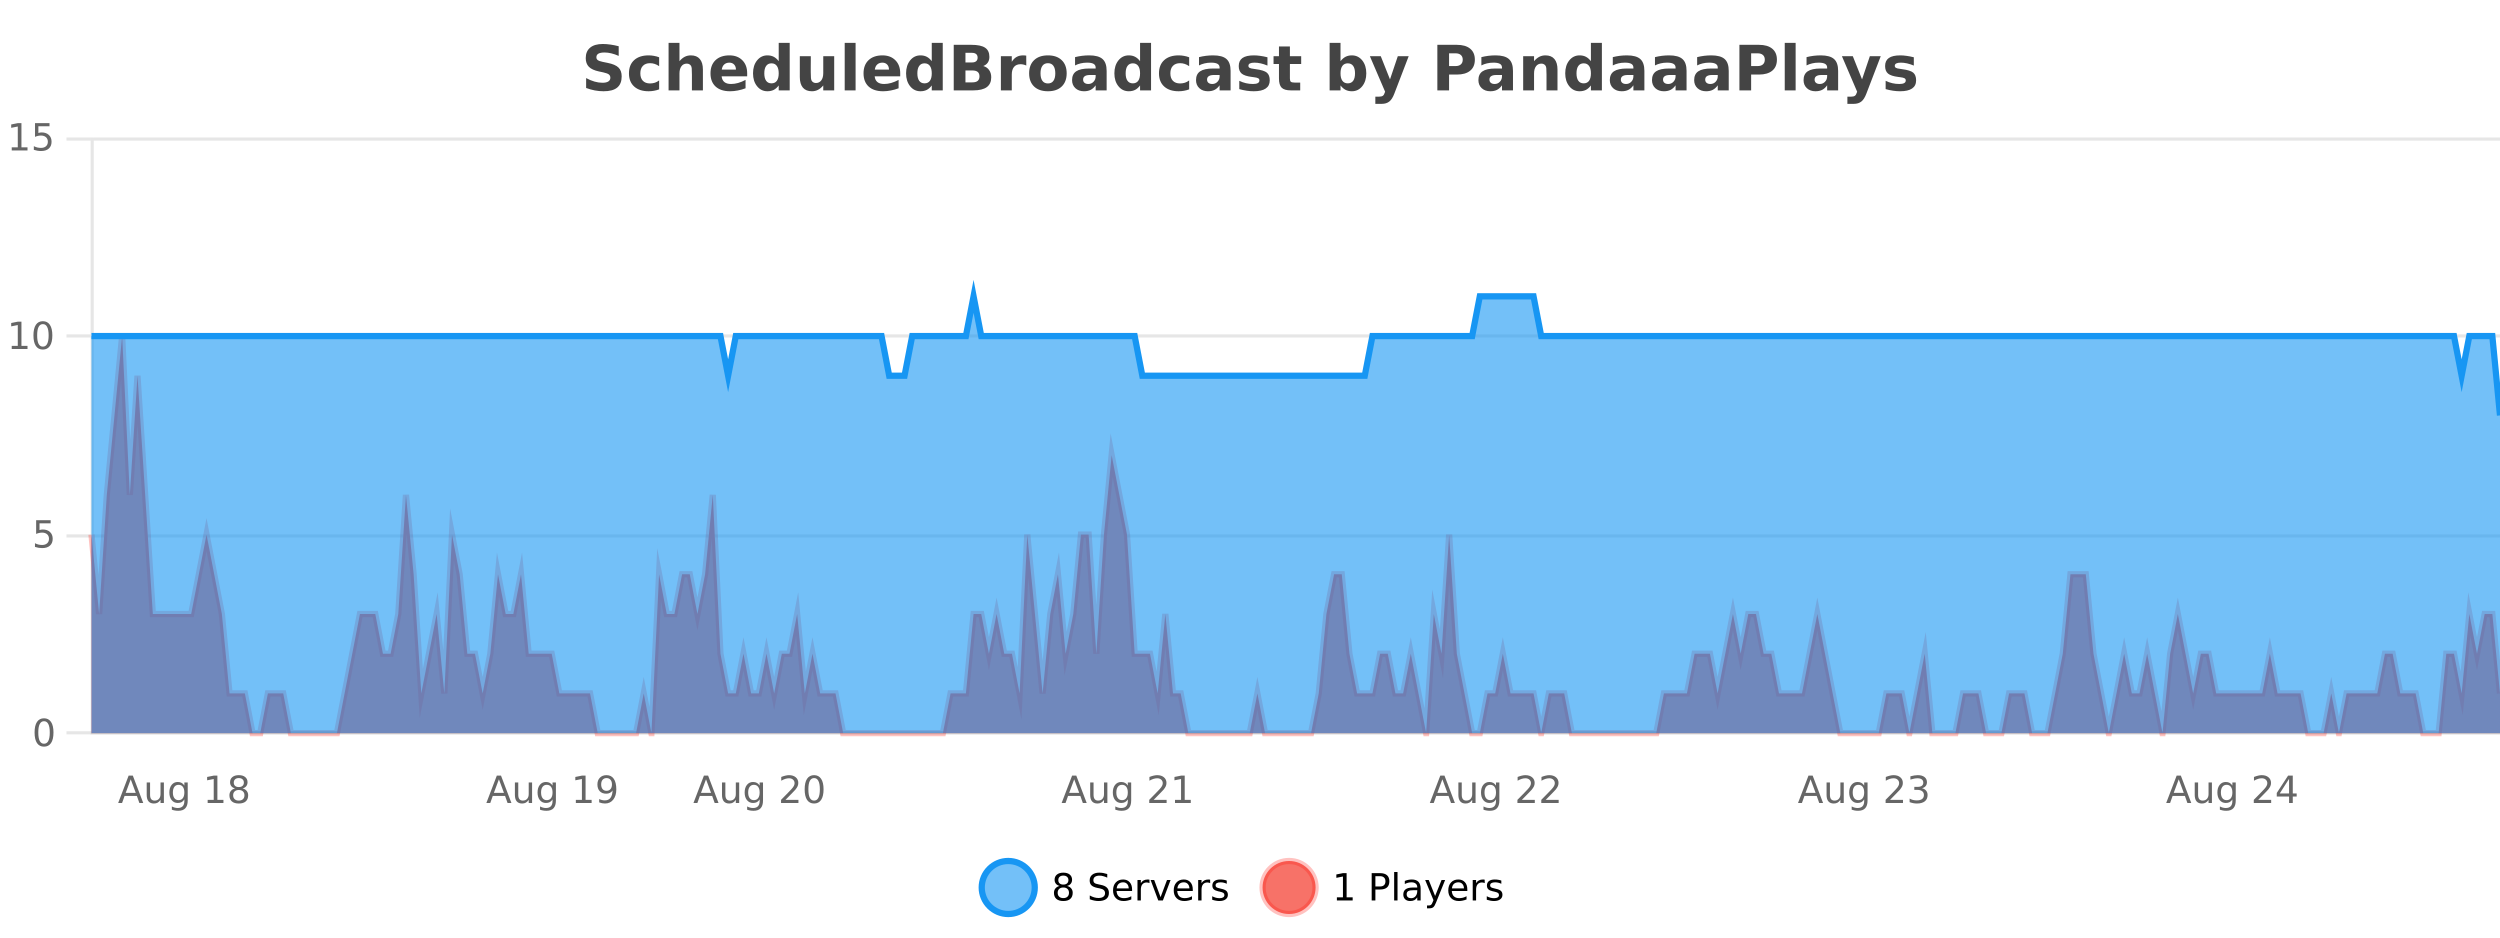 <?xml version="1.0" encoding="UTF-8"?>
<svg xmlns="http://www.w3.org/2000/svg" xmlns:xlink="http://www.w3.org/1999/xlink" width="800pt" height="300pt" viewBox="0 0 800 300" version="1.1">
<defs>
<clipPath id="clip1">
  <path d="M 285 263 L 360 263 L 360 300 L 285 300 Z M 285 263 "/>
</clipPath>
<clipPath id="clip2">
  <path d="M 375 263 L 450 263 L 450 300 L 375 300 Z M 375 263 "/>
</clipPath>
<clipPath id="clip3">
  <path d="M 29.27 107 L 800 107 L 800 234.602 L 29.27 234.602 Z M 29.27 107 "/>
</clipPath>
<clipPath id="clip4">
  <path d="M 28.27 79 L 800 79 L 800 235.602 L 28.27 235.602 Z M 28.27 79 "/>
</clipPath>
<clipPath id="clip5">
  <path d="M 29.27 94 L 800 94 L 800 234.602 L 29.27 234.602 Z M 29.27 94 "/>
</clipPath>
<clipPath id="clip6">
  <path d="M 28.27 66 L 800 66 L 800 162 L 28.27 162 Z M 28.27 66 "/>
</clipPath>
</defs>
<g id="surface325771">
<rect x="0" y="0" width="800" height="300" style="fill:rgb(100%,100%,100%);fill-opacity:1;stroke:none;"/>
<path style="fill:none;stroke-width:1;stroke-linecap:butt;stroke-linejoin:miter;stroke:rgb(0%,0%,0%);stroke-opacity:0.098;stroke-miterlimit:10;" d="M 30 234.5 L 800 234.5 "/>
<path style="fill:none;stroke-width:1;stroke-linecap:butt;stroke-linejoin:miter;stroke:rgb(0%,0%,0%);stroke-opacity:0.098;stroke-miterlimit:10;" d="M 21.27 234.5 L 29 234.5 "/>
<path style="fill:none;stroke-width:1;stroke-linecap:butt;stroke-linejoin:miter;stroke:rgb(0%,0%,0%);stroke-opacity:0.098;stroke-miterlimit:10;" d="M 30 171.5 L 800 171.5 "/>
<path style="fill:none;stroke-width:1;stroke-linecap:butt;stroke-linejoin:miter;stroke:rgb(0%,0%,0%);stroke-opacity:0.098;stroke-miterlimit:10;" d="M 21.27 171.5 L 29 171.5 "/>
<path style="fill:none;stroke-width:1;stroke-linecap:butt;stroke-linejoin:miter;stroke:rgb(0%,0%,0%);stroke-opacity:0.098;stroke-miterlimit:10;" d="M 30 107.5 L 800 107.5 "/>
<path style="fill:none;stroke-width:1;stroke-linecap:butt;stroke-linejoin:miter;stroke:rgb(0%,0%,0%);stroke-opacity:0.098;stroke-miterlimit:10;" d="M 21.27 107.5 L 29 107.5 "/>
<path style="fill:none;stroke-width:1;stroke-linecap:butt;stroke-linejoin:miter;stroke:rgb(0%,0%,0%);stroke-opacity:0.098;stroke-miterlimit:10;" d="M 30 44.5 L 800 44.5 "/>
<path style="fill:none;stroke-width:1;stroke-linecap:butt;stroke-linejoin:miter;stroke:rgb(0%,0%,0%);stroke-opacity:0.098;stroke-miterlimit:10;" d="M 21.27 44.5 L 29 44.5 "/>
<path style=" stroke:none;fill-rule:nonzero;fill:rgb(9.02%,58.824%,95.294%);fill-opacity:0.6;" d="M 331.121 284 C 331.121 288.688 327.324 292.484 322.637 292.484 C 317.953 292.484 314.152 288.688 314.152 284 C 314.152 279.312 317.953 275.516 322.637 275.516 C 327.324 275.516 331.121 279.312 331.121 284 Z M 331.121 284 "/>
<g clip-path="url(#clip1)" clip-rule="nonzero">
<path style="fill:none;stroke-width:2;stroke-linecap:butt;stroke-linejoin:miter;stroke:rgb(9.02%,58.824%,95.294%);stroke-opacity:1;stroke-miterlimit:10;" d="M 331.121 284 C 331.121 288.688 327.324 292.484 322.637 292.484 C 317.953 292.484 314.152 288.688 314.152 284 C 314.152 279.312 317.953 275.516 322.637 275.516 C 327.324 275.516 331.121 279.312 331.121 284 Z M 331.121 284 "/>
</g>
<path style=" stroke:none;fill-rule:nonzero;fill:rgb(0%,0%,0%);fill-opacity:1;" d="M 340.266 284 C 339.703 284 339.258 284.152 338.938 284.453 C 338.613 284.758 338.453 285.168 338.453 285.688 C 338.453 286.219 338.613 286.637 338.938 286.938 C 339.258 287.242 339.703 287.391 340.266 287.391 C 340.828 287.391 341.27 287.242 341.594 286.938 C 341.914 286.637 342.078 286.219 342.078 285.688 C 342.078 285.168 341.914 284.758 341.594 284.453 C 341.281 284.152 340.836 284 340.266 284 Z M 339.078 283.5 C 338.578 283.375 338.18 283.141 337.891 282.797 C 337.609 282.445 337.469 282.016 337.469 281.516 C 337.469 280.82 337.719 280.266 338.219 279.859 C 338.719 279.453 339.398 279.25 340.266 279.25 C 341.141 279.25 341.82 279.453 342.312 279.859 C 342.812 280.266 343.062 280.82 343.062 281.516 C 343.062 282.016 342.922 282.445 342.641 282.797 C 342.359 283.141 341.961 283.375 341.453 283.5 C 342.023 283.637 342.469 283.898 342.781 284.281 C 343.102 284.668 343.266 285.137 343.266 285.688 C 343.266 286.543 343.004 287.199 342.484 287.656 C 341.973 288.105 341.234 288.328 340.266 288.328 C 339.305 288.328 338.566 288.105 338.047 287.656 C 337.523 287.199 337.266 286.543 337.266 285.688 C 337.266 285.137 337.426 284.668 337.75 284.281 C 338.07 283.898 338.516 283.637 339.078 283.5 Z M 338.656 281.625 C 338.656 282.086 338.797 282.438 339.078 282.688 C 339.359 282.938 339.754 283.062 340.266 283.062 C 340.773 283.062 341.172 282.938 341.453 282.688 C 341.742 282.438 341.891 282.086 341.891 281.625 C 341.891 281.18 341.742 280.828 341.453 280.578 C 341.172 280.32 340.773 280.188 340.266 280.188 C 339.754 280.188 339.359 280.32 339.078 280.578 C 338.797 280.828 338.656 281.18 338.656 281.625 Z M 354.32 279.688 L 354.32 280.844 C 353.871 280.637 353.445 280.48 353.039 280.375 C 352.641 280.262 352.262 280.203 351.898 280.203 C 351.25 280.203 350.75 280.328 350.398 280.578 C 350.055 280.828 349.883 281.188 349.883 281.656 C 349.883 282.043 349.996 282.336 350.227 282.531 C 350.453 282.73 350.898 282.887 351.555 283 L 352.258 283.156 C 353.141 283.324 353.793 283.621 354.211 284.047 C 354.637 284.465 354.852 285.027 354.852 285.734 C 354.852 286.59 354.562 287.234 353.992 287.672 C 353.43 288.109 352.594 288.328 351.492 288.328 C 351.086 288.328 350.648 288.281 350.18 288.188 C 349.711 288.094 349.227 287.953 348.727 287.766 L 348.727 286.547 C 349.203 286.82 349.672 287.023 350.133 287.156 C 350.602 287.293 351.055 287.359 351.492 287.359 C 352.168 287.359 352.688 287.23 353.055 286.969 C 353.43 286.699 353.617 286.32 353.617 285.828 C 353.617 285.402 353.48 285.07 353.211 284.828 C 352.949 284.578 352.516 284.398 351.914 284.281 L 351.195 284.141 C 350.309 283.965 349.668 283.688 349.273 283.312 C 348.887 282.938 348.695 282.418 348.695 281.75 C 348.695 280.969 348.965 280.359 349.508 279.922 C 350.047 279.477 350.797 279.25 351.758 279.25 C 352.172 279.25 352.59 279.289 353.008 279.359 C 353.434 279.434 353.871 279.543 354.32 279.688 Z M 362.266 284.609 L 362.266 285.125 L 357.297 285.125 C 357.348 285.875 357.57 286.445 357.969 286.828 C 358.375 287.215 358.93 287.406 359.641 287.406 C 360.055 287.406 360.457 287.359 360.844 287.266 C 361.238 287.164 361.629 287.008 362.016 286.797 L 362.016 287.828 C 361.617 287.984 361.219 288.105 360.812 288.188 C 360.406 288.281 359.992 288.328 359.578 288.328 C 358.535 288.328 357.707 288.027 357.094 287.422 C 356.477 286.809 356.172 285.98 356.172 284.938 C 356.172 283.867 356.461 283.016 357.047 282.391 C 357.629 281.758 358.41 281.438 359.391 281.438 C 360.273 281.438 360.973 281.727 361.484 282.297 C 362.004 282.859 362.266 283.633 362.266 284.609 Z M 361.188 284.281 C 361.176 283.699 361.008 283.23 360.688 282.875 C 360.363 282.523 359.938 282.344 359.406 282.344 C 358.801 282.344 358.316 282.516 357.953 282.859 C 357.598 283.203 357.395 283.684 357.344 284.297 Z M 367.836 282.594 C 367.711 282.531 367.574 282.484 367.43 282.453 C 367.293 282.414 367.137 282.391 366.961 282.391 C 366.355 282.391 365.887 282.59 365.555 282.984 C 365.23 283.383 365.07 283.953 365.07 284.703 L 365.07 288.156 L 363.992 288.156 L 363.992 281.594 L 365.07 281.594 L 365.07 282.609 C 365.297 282.215 365.594 281.922 365.961 281.734 C 366.324 281.539 366.766 281.438 367.289 281.438 C 367.359 281.438 367.438 281.445 367.523 281.453 C 367.617 281.465 367.715 281.48 367.82 281.5 Z M 368.195 281.594 L 369.336 281.594 L 371.383 287.094 L 373.445 281.594 L 374.586 281.594 L 372.117 288.156 L 370.648 288.156 Z M 381.688 284.609 L 381.688 285.125 L 376.719 285.125 C 376.77 285.875 376.992 286.445 377.391 286.828 C 377.797 287.215 378.352 287.406 379.062 287.406 C 379.477 287.406 379.879 287.359 380.266 287.266 C 380.66 287.164 381.051 287.008 381.438 286.797 L 381.438 287.828 C 381.039 287.984 380.641 288.105 380.234 288.188 C 379.828 288.281 379.414 288.328 379 288.328 C 377.957 288.328 377.129 288.027 376.516 287.422 C 375.898 286.809 375.594 285.98 375.594 284.938 C 375.594 283.867 375.883 283.016 376.469 282.391 C 377.051 281.758 377.832 281.438 378.812 281.438 C 379.695 281.438 380.395 281.727 380.906 282.297 C 381.426 282.859 381.688 283.633 381.688 284.609 Z M 380.609 284.281 C 380.598 283.699 380.43 283.23 380.109 282.875 C 379.785 282.523 379.359 282.344 378.828 282.344 C 378.223 282.344 377.738 282.516 377.375 282.859 C 377.02 283.203 376.816 283.684 376.766 284.297 Z M 387.258 282.594 C 387.133 282.531 386.996 282.484 386.852 282.453 C 386.715 282.414 386.559 282.391 386.383 282.391 C 385.777 282.391 385.309 282.59 384.977 282.984 C 384.652 283.383 384.492 283.953 384.492 284.703 L 384.492 288.156 L 383.414 288.156 L 383.414 281.594 L 384.492 281.594 L 384.492 282.609 C 384.719 282.215 385.016 281.922 385.383 281.734 C 385.746 281.539 386.188 281.438 386.711 281.438 C 386.781 281.438 386.859 281.445 386.945 281.453 C 387.039 281.465 387.137 281.48 387.242 281.5 Z M 392.562 281.781 L 392.562 282.812 C 392.258 282.656 391.941 282.543 391.609 282.469 C 391.285 282.387 390.945 282.344 390.594 282.344 C 390.062 282.344 389.66 282.43 389.391 282.594 C 389.117 282.75 388.984 282.996 388.984 283.328 C 388.984 283.578 389.078 283.777 389.266 283.922 C 389.461 284.059 389.852 284.188 390.438 284.312 L 390.797 284.406 C 391.566 284.562 392.113 284.793 392.438 285.094 C 392.758 285.398 392.922 285.812 392.922 286.344 C 392.922 286.961 392.676 287.445 392.188 287.797 C 391.707 288.152 391.047 288.328 390.203 288.328 C 389.848 288.328 389.477 288.289 389.094 288.219 C 388.719 288.156 388.32 288.059 387.906 287.922 L 387.906 286.797 C 388.301 287.008 388.691 287.164 389.078 287.266 C 389.461 287.371 389.848 287.422 390.234 287.422 C 390.734 287.422 391.117 287.34 391.391 287.172 C 391.672 286.996 391.812 286.746 391.812 286.422 C 391.812 286.133 391.711 285.906 391.516 285.75 C 391.316 285.594 390.883 285.445 390.219 285.297 L 389.844 285.219 C 389.176 285.074 388.691 284.855 388.391 284.562 C 388.098 284.273 387.953 283.875 387.953 283.375 C 387.953 282.75 388.172 282.273 388.609 281.938 C 389.047 281.605 389.664 281.438 390.469 281.438 C 390.863 281.438 391.238 281.469 391.594 281.531 C 391.945 281.586 392.27 281.668 392.562 281.781 Z M 332.637 277.016 "/>
<path style=" stroke:none;fill-rule:nonzero;fill:rgb(96.863%,44.706%,40.784%);fill-opacity:1;" d="M 420.988 284 C 420.988 288.688 417.191 292.484 412.504 292.484 C 407.82 292.484 404.02 288.688 404.02 284 C 404.02 279.312 407.82 275.516 412.504 275.516 C 417.191 275.516 420.988 279.312 420.988 284 Z M 420.988 284 "/>
<g clip-path="url(#clip2)" clip-rule="nonzero">
<path style="fill:none;stroke-width:2;stroke-linecap:butt;stroke-linejoin:miter;stroke:rgb(100%,4.706%,0%);stroke-opacity:0.247;stroke-miterlimit:10;" d="M 420.988 284 C 420.988 288.688 417.191 292.484 412.504 292.484 C 407.82 292.484 404.02 288.688 404.02 284 C 404.02 279.312 407.82 275.516 412.504 275.516 C 417.191 275.516 420.988 279.312 420.988 284 Z M 420.988 284 "/>
</g>
<path style=" stroke:none;fill-rule:nonzero;fill:rgb(0%,0%,0%);fill-opacity:1;" d="M 427.805 287.156 L 429.742 287.156 L 429.742 280.484 L 427.633 280.906 L 427.633 279.828 L 429.727 279.406 L 430.914 279.406 L 430.914 287.156 L 432.852 287.156 L 432.852 288.156 L 427.805 288.156 Z M 440.125 280.375 L 440.125 283.672 L 441.609 283.672 C 442.16 283.672 442.586 283.531 442.891 283.25 C 443.191 282.961 443.344 282.547 443.344 282.016 C 443.344 281.496 443.191 281.094 442.891 280.812 C 442.586 280.523 442.16 280.375 441.609 280.375 Z M 438.938 279.406 L 441.609 279.406 C 442.598 279.406 443.344 279.633 443.844 280.078 C 444.344 280.516 444.594 281.164 444.594 282.016 C 444.594 282.883 444.344 283.539 443.844 283.984 C 443.344 284.422 442.598 284.641 441.609 284.641 L 440.125 284.641 L 440.125 288.156 L 438.938 288.156 Z M 446.129 279.031 L 447.207 279.031 L 447.207 288.156 L 446.129 288.156 Z M 452.445 284.859 C 451.578 284.859 450.977 284.961 450.633 285.156 C 450.297 285.355 450.133 285.695 450.133 286.172 C 450.133 286.559 450.258 286.867 450.508 287.094 C 450.766 287.312 451.109 287.422 451.539 287.422 C 452.141 287.422 452.621 287.215 452.977 286.797 C 453.34 286.371 453.523 285.805 453.523 285.094 L 453.523 284.859 Z M 454.602 284.406 L 454.602 288.156 L 453.523 288.156 L 453.523 287.156 C 453.273 287.555 452.965 287.852 452.602 288.047 C 452.234 288.234 451.789 288.328 451.258 288.328 C 450.578 288.328 450.043 288.141 449.648 287.766 C 449.25 287.383 449.055 286.875 449.055 286.25 C 449.055 285.512 449.297 284.953 449.789 284.578 C 450.289 284.203 451.027 284.016 452.008 284.016 L 453.523 284.016 L 453.523 283.906 C 453.523 283.406 453.355 283.023 453.023 282.75 C 452.699 282.48 452.246 282.344 451.664 282.344 C 451.289 282.344 450.918 282.391 450.555 282.484 C 450.199 282.578 449.859 282.715 449.539 282.891 L 449.539 281.891 C 449.934 281.734 450.312 281.621 450.68 281.547 C 451.055 281.477 451.418 281.438 451.773 281.438 C 452.719 281.438 453.43 281.684 453.898 282.172 C 454.367 282.664 454.602 283.406 454.602 284.406 Z M 459.551 288.766 C 459.246 289.547 458.949 290.055 458.66 290.297 C 458.367 290.535 457.98 290.656 457.504 290.656 L 456.645 290.656 L 456.645 289.75 L 457.27 289.75 C 457.57 289.75 457.801 289.676 457.957 289.531 C 458.121 289.395 458.305 289.066 458.504 288.547 L 458.707 288.047 L 456.051 281.594 L 457.191 281.594 L 459.238 286.719 L 461.301 281.594 L 462.441 281.594 Z M 469.543 284.609 L 469.543 285.125 L 464.574 285.125 C 464.625 285.875 464.848 286.445 465.246 286.828 C 465.652 287.215 466.207 287.406 466.918 287.406 C 467.332 287.406 467.734 287.359 468.121 287.266 C 468.516 287.164 468.906 287.008 469.293 286.797 L 469.293 287.828 C 468.895 287.984 468.496 288.105 468.09 288.188 C 467.684 288.281 467.27 288.328 466.855 288.328 C 465.812 288.328 464.984 288.027 464.371 287.422 C 463.754 286.809 463.449 285.98 463.449 284.938 C 463.449 283.867 463.738 283.016 464.324 282.391 C 464.906 281.758 465.688 281.438 466.668 281.438 C 467.551 281.438 468.25 281.727 468.762 282.297 C 469.281 282.859 469.543 283.633 469.543 284.609 Z M 468.465 284.281 C 468.453 283.699 468.285 283.23 467.965 282.875 C 467.641 282.523 467.215 282.344 466.684 282.344 C 466.078 282.344 465.594 282.516 465.23 282.859 C 464.875 283.203 464.672 283.684 464.621 284.297 Z M 475.113 282.594 C 474.988 282.531 474.852 282.484 474.707 282.453 C 474.57 282.414 474.414 282.391 474.238 282.391 C 473.633 282.391 473.164 282.59 472.832 282.984 C 472.508 283.383 472.348 283.953 472.348 284.703 L 472.348 288.156 L 471.27 288.156 L 471.27 281.594 L 472.348 281.594 L 472.348 282.609 C 472.574 282.215 472.871 281.922 473.238 281.734 C 473.602 281.539 474.043 281.438 474.566 281.438 C 474.637 281.438 474.715 281.445 474.801 281.453 C 474.895 281.465 474.992 281.48 475.098 281.5 Z M 480.422 281.781 L 480.422 282.812 C 480.117 282.656 479.801 282.543 479.469 282.469 C 479.145 282.387 478.805 282.344 478.453 282.344 C 477.922 282.344 477.52 282.43 477.25 282.594 C 476.977 282.75 476.844 282.996 476.844 283.328 C 476.844 283.578 476.938 283.777 477.125 283.922 C 477.32 284.059 477.711 284.188 478.297 284.312 L 478.656 284.406 C 479.426 284.562 479.973 284.793 480.297 285.094 C 480.617 285.398 480.781 285.812 480.781 286.344 C 480.781 286.961 480.535 287.445 480.047 287.797 C 479.566 288.152 478.906 288.328 478.062 288.328 C 477.707 288.328 477.336 288.289 476.953 288.219 C 476.578 288.156 476.18 288.059 475.766 287.922 L 475.766 286.797 C 476.16 287.008 476.551 287.164 476.938 287.266 C 477.32 287.371 477.707 287.422 478.094 287.422 C 478.594 287.422 478.977 287.34 479.25 287.172 C 479.531 286.996 479.672 286.746 479.672 286.422 C 479.672 286.133 479.57 285.906 479.375 285.75 C 479.176 285.594 478.742 285.445 478.078 285.297 L 477.703 285.219 C 477.035 285.074 476.551 284.855 476.25 284.562 C 475.957 284.273 475.812 283.875 475.812 283.375 C 475.812 282.75 476.031 282.273 476.469 281.938 C 476.906 281.605 477.523 281.438 478.328 281.438 C 478.723 281.438 479.098 281.469 479.453 281.531 C 479.805 281.586 480.129 281.668 480.422 281.781 Z M 422.504 277.016 "/>
<path style=" stroke:none;fill-rule:nonzero;fill:rgb(26.667%,26.667%,26.667%);fill-opacity:1;" d="M 197.984 14.797 L 197.984 17.891 C 197.18 17.527 196.398 17.258 195.641 17.078 C 194.879 16.891 194.16 16.797 193.484 16.797 C 192.586 16.797 191.922 16.922 191.484 17.172 C 191.055 17.422 190.844 17.809 190.844 18.328 C 190.844 18.715 190.988 19.016 191.281 19.234 C 191.57 19.453 192.098 19.641 192.859 19.797 L 194.453 20.125 C 196.078 20.449 197.227 20.945 197.906 21.609 C 198.594 22.277 198.938 23.219 198.938 24.438 C 198.938 26.043 198.457 27.242 197.5 28.031 C 196.551 28.812 195.098 29.203 193.141 29.203 C 192.211 29.203 191.281 29.113 190.344 28.938 C 189.414 28.762 188.488 28.5 187.562 28.156 L 187.562 24.984 C 188.488 25.484 189.383 25.859 190.25 26.109 C 191.125 26.359 191.969 26.484 192.781 26.484 C 193.602 26.484 194.227 26.352 194.656 26.078 C 195.094 25.797 195.312 25.402 195.312 24.891 C 195.312 24.445 195.16 24.094 194.859 23.844 C 194.566 23.594 193.977 23.371 193.094 23.172 L 191.641 22.859 C 190.18 22.547 189.113 22.055 188.438 21.375 C 187.77 20.688 187.438 19.762 187.438 18.594 C 187.438 17.148 187.906 16.031 188.844 15.25 C 189.781 14.469 191.129 14.078 192.891 14.078 C 193.691 14.078 194.516 14.141 195.359 14.266 C 196.203 14.383 197.078 14.559 197.984 14.797 Z M 210.922 18.328 L 210.922 21.172 C 210.453 20.852 209.977 20.609 209.5 20.453 C 209.02 20.297 208.52 20.219 208 20.219 C 207.031 20.219 206.27 20.508 205.719 21.078 C 205.176 21.641 204.906 22.438 204.906 23.469 C 204.906 24.492 205.176 25.289 205.719 25.859 C 206.27 26.422 207.031 26.703 208 26.703 C 208.551 26.703 209.07 26.625 209.562 26.469 C 210.051 26.305 210.504 26.059 210.922 25.734 L 210.922 28.594 C 210.379 28.805 209.828 28.953 209.266 29.047 C 208.703 29.148 208.133 29.203 207.562 29.203 C 205.594 29.203 204.051 28.699 202.938 27.688 C 201.82 26.68 201.266 25.273 201.266 23.469 C 201.266 21.656 201.82 20.246 202.938 19.234 C 204.051 18.227 205.594 17.719 207.562 17.719 C 208.133 17.719 208.695 17.773 209.25 17.875 C 209.812 17.969 210.367 18.121 210.922 18.328 Z M 224.93 22.266 L 224.93 28.922 L 221.414 28.922 L 221.414 23.844 C 221.414 22.887 221.391 22.23 221.352 21.875 C 221.309 21.512 221.234 21.246 221.133 21.078 C 220.996 20.852 220.809 20.672 220.57 20.547 C 220.34 20.422 220.074 20.359 219.773 20.359 C 219.043 20.359 218.469 20.641 218.055 21.203 C 217.637 21.766 217.43 22.547 217.43 23.547 L 217.43 28.922 L 213.945 28.922 L 213.945 13.719 L 217.43 13.719 L 217.43 19.578 C 217.961 18.945 218.523 18.477 219.117 18.172 C 219.711 17.871 220.359 17.719 221.07 17.719 C 222.34 17.719 223.297 18.109 223.945 18.891 C 224.602 19.664 224.93 20.789 224.93 22.266 Z M 239.094 23.422 L 239.094 24.422 L 230.922 24.422 C 231.004 25.246 231.301 25.859 231.812 26.266 C 232.32 26.672 233.031 26.875 233.938 26.875 C 234.676 26.875 235.43 26.766 236.203 26.547 C 236.973 26.328 237.766 26 238.578 25.562 L 238.578 28.25 C 237.754 28.562 236.926 28.797 236.094 28.953 C 235.27 29.117 234.445 29.203 233.625 29.203 C 231.645 29.203 230.102 28.703 229 27.703 C 227.906 26.695 227.359 25.281 227.359 23.469 C 227.359 21.68 227.895 20.273 228.969 19.25 C 230.051 18.23 231.535 17.719 233.422 17.719 C 235.141 17.719 236.516 18.242 237.547 19.281 C 238.578 20.312 239.094 21.695 239.094 23.422 Z M 235.5 22.266 C 235.5 21.602 235.305 21.062 234.922 20.656 C 234.535 20.25 234.031 20.047 233.406 20.047 C 232.727 20.047 232.176 20.242 231.75 20.625 C 231.332 21 231.07 21.547 230.969 22.266 Z M 249.188 19.578 L 249.188 13.719 L 252.703 13.719 L 252.703 28.922 L 249.188 28.922 L 249.188 27.344 C 248.707 27.992 248.176 28.465 247.594 28.766 C 247.008 29.055 246.336 29.203 245.578 29.203 C 244.234 29.203 243.129 28.668 242.266 27.594 C 241.398 26.523 240.969 25.148 240.969 23.469 C 240.969 21.781 241.398 20.402 242.266 19.328 C 243.129 18.258 244.234 17.719 245.578 17.719 C 246.336 17.719 247.008 17.871 247.594 18.172 C 248.176 18.477 248.707 18.945 249.188 19.578 Z M 246.875 26.672 C 247.625 26.672 248.195 26.402 248.594 25.859 C 248.988 25.309 249.188 24.512 249.188 23.469 C 249.188 22.43 248.988 21.637 248.594 21.094 C 248.195 20.543 247.625 20.266 246.875 20.266 C 246.133 20.266 245.566 20.543 245.172 21.094 C 244.773 21.637 244.578 22.43 244.578 23.469 C 244.578 24.512 244.773 25.309 245.172 25.859 C 245.566 26.402 246.133 26.672 246.875 26.672 Z M 255.941 24.656 L 255.941 17.984 L 259.457 17.984 L 259.457 19.078 C 259.457 19.672 259.449 20.418 259.441 21.312 C 259.441 22.211 259.441 22.805 259.441 23.094 C 259.441 23.98 259.461 24.617 259.504 25 C 259.555 25.387 259.633 25.668 259.738 25.844 C 259.883 26.074 260.07 26.25 260.301 26.375 C 260.527 26.5 260.793 26.562 261.098 26.562 C 261.824 26.562 262.398 26.281 262.816 25.719 C 263.23 25.156 263.441 24.383 263.441 23.391 L 263.441 17.984 L 266.941 17.984 L 266.941 28.922 L 263.441 28.922 L 263.441 27.344 C 262.91 27.98 262.348 28.449 261.754 28.75 C 261.168 29.051 260.523 29.203 259.816 29.203 C 258.555 29.203 257.59 28.82 256.926 28.047 C 256.27 27.266 255.941 26.137 255.941 24.656 Z M 270.305 13.719 L 273.789 13.719 L 273.789 28.922 L 270.305 28.922 Z M 288.066 23.422 L 288.066 24.422 L 279.895 24.422 C 279.977 25.246 280.273 25.859 280.785 26.266 C 281.293 26.672 282.004 26.875 282.91 26.875 C 283.648 26.875 284.402 26.766 285.176 26.547 C 285.945 26.328 286.738 26 287.551 25.562 L 287.551 28.25 C 286.727 28.562 285.898 28.797 285.066 28.953 C 284.242 29.117 283.418 29.203 282.598 29.203 C 280.617 29.203 279.074 28.703 277.973 27.703 C 276.879 26.695 276.332 25.281 276.332 23.469 C 276.332 21.68 276.867 20.273 277.941 19.25 C 279.023 18.23 280.508 17.719 282.395 17.719 C 284.113 17.719 285.488 18.242 286.52 19.281 C 287.551 20.312 288.066 21.695 288.066 23.422 Z M 284.473 22.266 C 284.473 21.602 284.277 21.062 283.895 20.656 C 283.508 20.25 283.004 20.047 282.379 20.047 C 281.699 20.047 281.148 20.242 280.723 20.625 C 280.305 21 280.043 21.547 279.941 22.266 Z M 298.164 19.578 L 298.164 13.719 L 301.68 13.719 L 301.68 28.922 L 298.164 28.922 L 298.164 27.344 C 297.684 27.992 297.152 28.465 296.57 28.766 C 295.984 29.055 295.312 29.203 294.555 29.203 C 293.211 29.203 292.105 28.668 291.242 27.594 C 290.375 26.523 289.945 25.148 289.945 23.469 C 289.945 21.781 290.375 20.402 291.242 19.328 C 292.105 18.258 293.211 17.719 294.555 17.719 C 295.312 17.719 295.984 17.871 296.57 18.172 C 297.152 18.477 297.684 18.945 298.164 19.578 Z M 295.852 26.672 C 296.602 26.672 297.172 26.402 297.57 25.859 C 297.965 25.309 298.164 24.512 298.164 23.469 C 298.164 22.43 297.965 21.637 297.57 21.094 C 297.172 20.543 296.602 20.266 295.852 20.266 C 295.109 20.266 294.543 20.543 294.148 21.094 C 293.75 21.637 293.555 22.43 293.555 23.469 C 293.555 24.512 293.75 25.309 294.148 25.859 C 294.543 26.402 295.109 26.672 295.852 26.672 Z M 311.023 19.984 C 311.617 19.984 312.062 19.855 312.367 19.594 C 312.68 19.336 312.836 18.949 312.836 18.438 C 312.836 17.938 312.68 17.559 312.367 17.297 C 312.062 17.039 311.617 16.906 311.023 16.906 L 308.945 16.906 L 308.945 19.984 Z M 311.148 26.359 C 311.906 26.359 312.477 26.203 312.852 25.891 C 313.234 25.57 313.43 25.086 313.43 24.438 C 313.43 23.805 313.242 23.328 312.867 23.016 C 312.492 22.703 311.918 22.547 311.148 22.547 L 308.945 22.547 L 308.945 26.359 Z M 314.648 21.125 C 315.461 21.355 316.086 21.789 316.523 22.422 C 316.969 23.047 317.195 23.82 317.195 24.734 C 317.195 26.141 316.715 27.195 315.758 27.891 C 314.809 28.578 313.367 28.922 311.43 28.922 L 305.195 28.922 L 305.195 14.344 L 310.836 14.344 C 312.855 14.344 314.32 14.652 315.227 15.266 C 316.141 15.871 316.602 16.852 316.602 18.203 C 316.602 18.914 316.434 19.516 316.102 20.016 C 315.766 20.508 315.281 20.875 314.648 21.125 Z M 328.41 20.969 C 328.098 20.824 327.789 20.719 327.488 20.656 C 327.184 20.586 326.883 20.547 326.582 20.547 C 325.676 20.547 324.977 20.836 324.488 21.406 C 324.008 21.98 323.77 22.805 323.77 23.875 L 323.77 28.922 L 320.285 28.922 L 320.285 17.984 L 323.77 17.984 L 323.77 19.781 C 324.215 19.062 324.73 18.543 325.316 18.219 C 325.898 17.887 326.598 17.719 327.41 17.719 C 327.535 17.719 327.664 17.727 327.801 17.734 C 327.934 17.746 328.133 17.766 328.395 17.797 Z M 335.352 20.219 C 334.57 20.219 333.977 20.5 333.57 21.062 C 333.164 21.617 332.961 22.418 332.961 23.469 C 332.961 24.512 333.164 25.312 333.57 25.875 C 333.977 26.43 334.57 26.703 335.352 26.703 C 336.109 26.703 336.688 26.43 337.086 25.875 C 337.492 25.312 337.695 24.512 337.695 23.469 C 337.695 22.418 337.492 21.617 337.086 21.062 C 336.688 20.5 336.109 20.219 335.352 20.219 Z M 335.352 17.719 C 337.227 17.719 338.688 18.23 339.742 19.25 C 340.805 20.262 341.336 21.668 341.336 23.469 C 341.336 25.262 340.805 26.668 339.742 27.688 C 338.688 28.699 337.227 29.203 335.352 29.203 C 333.453 29.203 331.977 28.699 330.914 27.688 C 329.852 26.668 329.32 25.262 329.32 23.469 C 329.32 21.668 329.852 20.262 330.914 19.25 C 331.977 18.23 333.453 17.719 335.352 17.719 Z M 348.781 24 C 348.051 24 347.504 24.125 347.141 24.375 C 346.773 24.617 346.594 24.98 346.594 25.469 C 346.594 25.906 346.738 26.25 347.031 26.5 C 347.332 26.75 347.742 26.875 348.266 26.875 C 348.922 26.875 349.473 26.641 349.922 26.172 C 350.379 25.703 350.609 25.117 350.609 24.406 L 350.609 24 Z M 354.125 22.688 L 354.125 28.922 L 350.609 28.922 L 350.609 27.297 C 350.141 27.965 349.609 28.449 349.016 28.75 C 348.43 29.051 347.719 29.203 346.875 29.203 C 345.75 29.203 344.832 28.875 344.125 28.219 C 343.414 27.555 343.062 26.695 343.062 25.641 C 343.062 24.359 343.5 23.422 344.375 22.828 C 345.258 22.227 346.648 21.922 348.547 21.922 L 350.609 21.922 L 350.609 21.641 C 350.609 21.09 350.391 20.688 349.953 20.438 C 349.516 20.18 348.832 20.047 347.906 20.047 C 347.156 20.047 346.457 20.125 345.812 20.281 C 345.164 20.43 344.566 20.648 344.016 20.938 L 344.016 18.281 C 344.766 18.094 345.516 17.953 346.266 17.859 C 347.023 17.766 347.785 17.719 348.547 17.719 C 350.516 17.719 351.938 18.109 352.812 18.891 C 353.688 19.664 354.125 20.93 354.125 22.688 Z M 364.82 19.578 L 364.82 13.719 L 368.336 13.719 L 368.336 28.922 L 364.82 28.922 L 364.82 27.344 C 364.34 27.992 363.809 28.465 363.227 28.766 C 362.641 29.055 361.969 29.203 361.211 29.203 C 359.867 29.203 358.762 28.668 357.898 27.594 C 357.031 26.523 356.602 25.148 356.602 23.469 C 356.602 21.781 357.031 20.402 357.898 19.328 C 358.762 18.258 359.867 17.719 361.211 17.719 C 361.969 17.719 362.641 17.871 363.227 18.172 C 363.809 18.477 364.34 18.945 364.82 19.578 Z M 362.508 26.672 C 363.258 26.672 363.828 26.402 364.227 25.859 C 364.621 25.309 364.82 24.512 364.82 23.469 C 364.82 22.43 364.621 21.637 364.227 21.094 C 363.828 20.543 363.258 20.266 362.508 20.266 C 361.766 20.266 361.199 20.543 360.805 21.094 C 360.406 21.637 360.211 22.43 360.211 23.469 C 360.211 24.512 360.406 25.309 360.805 25.859 C 361.199 26.402 361.766 26.672 362.508 26.672 Z M 380.531 18.328 L 380.531 21.172 C 380.062 20.852 379.586 20.609 379.109 20.453 C 378.629 20.297 378.129 20.219 377.609 20.219 C 376.641 20.219 375.879 20.508 375.328 21.078 C 374.785 21.641 374.516 22.438 374.516 23.469 C 374.516 24.492 374.785 25.289 375.328 25.859 C 375.879 26.422 376.641 26.703 377.609 26.703 C 378.16 26.703 378.68 26.625 379.172 26.469 C 379.66 26.305 380.113 26.059 380.531 25.734 L 380.531 28.594 C 379.988 28.805 379.438 28.953 378.875 29.047 C 378.312 29.148 377.742 29.203 377.172 29.203 C 375.203 29.203 373.66 28.699 372.547 27.688 C 371.43 26.68 370.875 25.273 370.875 23.469 C 370.875 21.656 371.43 20.246 372.547 19.234 C 373.66 18.227 375.203 17.719 377.172 17.719 C 377.742 17.719 378.305 17.773 378.859 17.875 C 379.422 17.969 379.977 18.121 380.531 18.328 Z M 388.445 24 C 387.715 24 387.168 24.125 386.805 24.375 C 386.438 24.617 386.258 24.98 386.258 25.469 C 386.258 25.906 386.402 26.25 386.695 26.5 C 386.996 26.75 387.406 26.875 387.93 26.875 C 388.586 26.875 389.137 26.641 389.586 26.172 C 390.043 25.703 390.273 25.117 390.273 24.406 L 390.273 24 Z M 393.789 22.688 L 393.789 28.922 L 390.273 28.922 L 390.273 27.297 C 389.805 27.965 389.273 28.449 388.68 28.75 C 388.094 29.051 387.383 29.203 386.539 29.203 C 385.414 29.203 384.496 28.875 383.789 28.219 C 383.078 27.555 382.727 26.695 382.727 25.641 C 382.727 24.359 383.164 23.422 384.039 22.828 C 384.922 22.227 386.312 21.922 388.211 21.922 L 390.273 21.922 L 390.273 21.641 C 390.273 21.09 390.055 20.688 389.617 20.438 C 389.18 20.18 388.496 20.047 387.57 20.047 C 386.82 20.047 386.121 20.125 385.477 20.281 C 384.828 20.43 384.23 20.648 383.68 20.938 L 383.68 18.281 C 384.43 18.094 385.18 17.953 385.93 17.859 C 386.688 17.766 387.449 17.719 388.211 17.719 C 390.18 17.719 391.602 18.109 392.477 18.891 C 393.352 19.664 393.789 20.93 393.789 22.688 Z M 405.586 18.328 L 405.586 20.984 C 404.844 20.672 404.125 20.438 403.43 20.281 C 402.73 20.125 402.07 20.047 401.445 20.047 C 400.789 20.047 400.297 20.133 399.977 20.297 C 399.652 20.465 399.492 20.719 399.492 21.062 C 399.492 21.344 399.609 21.559 399.852 21.703 C 400.102 21.852 400.539 21.961 401.164 22.031 L 401.789 22.125 C 403.578 22.355 404.781 22.73 405.398 23.25 C 406.012 23.773 406.32 24.59 406.32 25.703 C 406.32 26.871 405.887 27.746 405.023 28.328 C 404.168 28.914 402.891 29.203 401.195 29.203 C 400.465 29.203 399.715 29.145 398.945 29.031 C 398.172 28.918 397.383 28.746 396.57 28.516 L 396.57 25.859 C 397.266 26.203 397.98 26.461 398.711 26.625 C 399.438 26.793 400.184 26.875 400.945 26.875 C 401.633 26.875 402.148 26.781 402.492 26.594 C 402.836 26.406 403.008 26.125 403.008 25.75 C 403.008 25.438 402.887 25.211 402.648 25.062 C 402.406 24.906 401.934 24.789 401.227 24.703 L 400.617 24.625 C 399.055 24.43 397.961 24.07 397.336 23.547 C 396.711 23.016 396.398 22.215 396.398 21.141 C 396.398 19.984 396.793 19.125 397.586 18.562 C 398.387 18 399.605 17.719 401.242 17.719 C 401.887 17.719 402.562 17.773 403.273 17.875 C 403.98 17.969 404.75 18.121 405.586 18.328 Z M 412.77 14.875 L 412.77 17.984 L 416.379 17.984 L 416.379 20.484 L 412.77 20.484 L 412.77 25.125 C 412.77 25.637 412.867 25.98 413.066 26.156 C 413.273 26.336 413.676 26.422 414.27 26.422 L 416.066 26.422 L 416.066 28.922 L 413.066 28.922 C 411.691 28.922 410.711 28.637 410.129 28.062 C 409.555 27.48 409.27 26.5 409.27 25.125 L 409.27 20.484 L 407.535 20.484 L 407.535 17.984 L 409.27 17.984 L 409.27 14.875 Z M 431.293 26.672 C 432.043 26.672 432.613 26.402 433.012 25.859 C 433.406 25.309 433.605 24.512 433.605 23.469 C 433.605 22.43 433.406 21.637 433.012 21.094 C 432.613 20.543 432.043 20.266 431.293 20.266 C 430.543 20.266 429.965 20.543 429.559 21.094 C 429.16 21.637 428.965 22.43 428.965 23.469 C 428.965 24.5 429.16 25.293 429.559 25.844 C 429.965 26.398 430.543 26.672 431.293 26.672 Z M 428.965 19.578 C 429.453 18.945 429.988 18.477 430.574 18.172 C 431.156 17.871 431.828 17.719 432.59 17.719 C 433.941 17.719 435.051 18.258 435.918 19.328 C 436.781 20.402 437.215 21.781 437.215 23.469 C 437.215 25.148 436.781 26.523 435.918 27.594 C 435.051 28.668 433.941 29.203 432.59 29.203 C 431.828 29.203 431.156 29.051 430.574 28.75 C 429.988 28.449 429.453 27.98 428.965 27.344 L 428.965 28.922 L 425.48 28.922 L 425.48 13.719 L 428.965 13.719 Z M 438.359 17.984 L 441.844 17.984 L 444.797 25.406 L 447.297 17.984 L 450.781 17.984 L 446.188 29.953 C 445.727 31.172 445.188 32.02 444.562 32.5 C 443.945 32.988 443.141 33.234 442.141 33.234 L 440.109 33.234 L 440.109 30.938 L 441.203 30.938 C 441.797 30.938 442.227 30.844 442.5 30.656 C 442.77 30.469 442.977 30.129 443.125 29.641 L 443.234 29.344 Z M 459.953 14.344 L 466.188 14.344 C 468.039 14.344 469.461 14.758 470.453 15.578 C 471.453 16.402 471.953 17.574 471.953 19.094 C 471.953 20.625 471.453 21.805 470.453 22.625 C 469.461 23.449 468.039 23.859 466.188 23.859 L 463.703 23.859 L 463.703 28.922 L 459.953 28.922 Z M 463.703 17.062 L 463.703 21.141 L 465.781 21.141 C 466.508 21.141 467.07 20.965 467.469 20.609 C 467.875 20.258 468.078 19.75 468.078 19.094 C 468.078 18.449 467.875 17.949 467.469 17.594 C 467.07 17.242 466.508 17.062 465.781 17.062 Z M 478.809 24 C 478.078 24 477.531 24.125 477.168 24.375 C 476.801 24.617 476.621 24.98 476.621 25.469 C 476.621 25.906 476.766 26.25 477.059 26.5 C 477.359 26.75 477.77 26.875 478.293 26.875 C 478.949 26.875 479.5 26.641 479.949 26.172 C 480.406 25.703 480.637 25.117 480.637 24.406 L 480.637 24 Z M 484.152 22.688 L 484.152 28.922 L 480.637 28.922 L 480.637 27.297 C 480.168 27.965 479.637 28.449 479.043 28.75 C 478.457 29.051 477.746 29.203 476.902 29.203 C 475.777 29.203 474.859 28.875 474.152 28.219 C 473.441 27.555 473.09 26.695 473.09 25.641 C 473.09 24.359 473.527 23.422 474.402 22.828 C 475.285 22.227 476.676 21.922 478.574 21.922 L 480.637 21.922 L 480.637 21.641 C 480.637 21.09 480.418 20.688 479.98 20.438 C 479.543 20.18 478.859 20.047 477.934 20.047 C 477.184 20.047 476.484 20.125 475.84 20.281 C 475.191 20.43 474.594 20.648 474.043 20.938 L 474.043 18.281 C 474.793 18.094 475.543 17.953 476.293 17.859 C 477.051 17.766 477.812 17.719 478.574 17.719 C 480.543 17.719 481.965 18.109 482.84 18.891 C 483.715 19.664 484.152 20.93 484.152 22.688 Z M 498.398 22.266 L 498.398 28.922 L 494.883 28.922 L 494.883 23.828 C 494.883 22.883 494.859 22.23 494.82 21.875 C 494.777 21.512 494.703 21.246 494.602 21.078 C 494.465 20.852 494.277 20.672 494.039 20.547 C 493.809 20.422 493.543 20.359 493.242 20.359 C 492.512 20.359 491.938 20.641 491.523 21.203 C 491.105 21.766 490.898 22.547 490.898 23.547 L 490.898 28.922 L 487.414 28.922 L 487.414 17.984 L 490.898 17.984 L 490.898 19.578 C 491.43 18.945 491.992 18.477 492.586 18.172 C 493.18 17.871 493.828 17.719 494.539 17.719 C 495.809 17.719 496.766 18.109 497.414 18.891 C 498.07 19.664 498.398 20.789 498.398 22.266 Z M 509.09 19.578 L 509.09 13.719 L 512.605 13.719 L 512.605 28.922 L 509.09 28.922 L 509.09 27.344 C 508.609 27.992 508.078 28.465 507.496 28.766 C 506.91 29.055 506.238 29.203 505.48 29.203 C 504.137 29.203 503.031 28.668 502.168 27.594 C 501.301 26.523 500.871 25.148 500.871 23.469 C 500.871 21.781 501.301 20.402 502.168 19.328 C 503.031 18.258 504.137 17.719 505.48 17.719 C 506.238 17.719 506.91 17.871 507.496 18.172 C 508.078 18.477 508.609 18.945 509.09 19.578 Z M 506.777 26.672 C 507.527 26.672 508.098 26.402 508.496 25.859 C 508.891 25.309 509.09 24.512 509.09 23.469 C 509.09 22.43 508.891 21.637 508.496 21.094 C 508.098 20.543 507.527 20.266 506.777 20.266 C 506.035 20.266 505.469 20.543 505.074 21.094 C 504.676 21.637 504.48 22.43 504.48 23.469 C 504.48 24.512 504.676 25.309 505.074 25.859 C 505.469 26.402 506.035 26.672 506.777 26.672 Z M 520.859 24 C 520.129 24 519.582 24.125 519.219 24.375 C 518.852 24.617 518.672 24.98 518.672 25.469 C 518.672 25.906 518.816 26.25 519.109 26.5 C 519.41 26.75 519.82 26.875 520.344 26.875 C 521 26.875 521.551 26.641 522 26.172 C 522.457 25.703 522.688 25.117 522.688 24.406 L 522.688 24 Z M 526.203 22.688 L 526.203 28.922 L 522.688 28.922 L 522.688 27.297 C 522.219 27.965 521.688 28.449 521.094 28.75 C 520.508 29.051 519.797 29.203 518.953 29.203 C 517.828 29.203 516.91 28.875 516.203 28.219 C 515.492 27.555 515.141 26.695 515.141 25.641 C 515.141 24.359 515.578 23.422 516.453 22.828 C 517.336 22.227 518.727 21.922 520.625 21.922 L 522.688 21.922 L 522.688 21.641 C 522.688 21.09 522.469 20.688 522.031 20.438 C 521.594 20.18 520.91 20.047 519.984 20.047 C 519.234 20.047 518.535 20.125 517.891 20.281 C 517.242 20.43 516.645 20.648 516.094 20.938 L 516.094 18.281 C 516.844 18.094 517.594 17.953 518.344 17.859 C 519.102 17.766 519.863 17.719 520.625 17.719 C 522.594 17.719 524.016 18.109 524.891 18.891 C 525.766 19.664 526.203 20.93 526.203 22.688 Z M 534.355 24 C 533.625 24 533.078 24.125 532.715 24.375 C 532.348 24.617 532.168 24.98 532.168 25.469 C 532.168 25.906 532.312 26.25 532.605 26.5 C 532.906 26.75 533.316 26.875 533.84 26.875 C 534.496 26.875 535.047 26.641 535.496 26.172 C 535.953 25.703 536.184 25.117 536.184 24.406 L 536.184 24 Z M 539.699 22.688 L 539.699 28.922 L 536.184 28.922 L 536.184 27.297 C 535.715 27.965 535.184 28.449 534.59 28.75 C 534.004 29.051 533.293 29.203 532.449 29.203 C 531.324 29.203 530.406 28.875 529.699 28.219 C 528.988 27.555 528.637 26.695 528.637 25.641 C 528.637 24.359 529.074 23.422 529.949 22.828 C 530.832 22.227 532.223 21.922 534.121 21.922 L 536.184 21.922 L 536.184 21.641 C 536.184 21.09 535.965 20.688 535.527 20.438 C 535.09 20.18 534.406 20.047 533.48 20.047 C 532.73 20.047 532.031 20.125 531.387 20.281 C 530.738 20.43 530.141 20.648 529.59 20.938 L 529.59 18.281 C 530.34 18.094 531.09 17.953 531.84 17.859 C 532.598 17.766 533.359 17.719 534.121 17.719 C 536.09 17.719 537.512 18.109 538.387 18.891 C 539.262 19.664 539.699 20.93 539.699 22.688 Z M 547.852 24 C 547.121 24 546.574 24.125 546.211 24.375 C 545.844 24.617 545.664 24.98 545.664 25.469 C 545.664 25.906 545.809 26.25 546.102 26.5 C 546.402 26.75 546.812 26.875 547.336 26.875 C 547.992 26.875 548.543 26.641 548.992 26.172 C 549.449 25.703 549.68 25.117 549.68 24.406 L 549.68 24 Z M 553.195 22.688 L 553.195 28.922 L 549.68 28.922 L 549.68 27.297 C 549.211 27.965 548.68 28.449 548.086 28.75 C 547.5 29.051 546.789 29.203 545.945 29.203 C 544.82 29.203 543.902 28.875 543.195 28.219 C 542.484 27.555 542.133 26.695 542.133 25.641 C 542.133 24.359 542.57 23.422 543.445 22.828 C 544.328 22.227 545.719 21.922 547.617 21.922 L 549.68 21.922 L 549.68 21.641 C 549.68 21.09 549.461 20.688 549.023 20.438 C 548.586 20.18 547.902 20.047 546.977 20.047 C 546.227 20.047 545.527 20.125 544.883 20.281 C 544.234 20.43 543.637 20.648 543.086 20.938 L 543.086 18.281 C 543.836 18.094 544.586 17.953 545.336 17.859 C 546.094 17.766 546.855 17.719 547.617 17.719 C 549.586 17.719 551.008 18.109 551.883 18.891 C 552.758 19.664 553.195 20.93 553.195 22.688 Z M 556.613 14.344 L 562.848 14.344 C 564.699 14.344 566.121 14.758 567.113 15.578 C 568.113 16.402 568.613 17.574 568.613 19.094 C 568.613 20.625 568.113 21.805 567.113 22.625 C 566.121 23.449 564.699 23.859 562.848 23.859 L 560.363 23.859 L 560.363 28.922 L 556.613 28.922 Z M 560.363 17.062 L 560.363 21.141 L 562.441 21.141 C 563.168 21.141 563.73 20.965 564.129 20.609 C 564.535 20.258 564.738 19.75 564.738 19.094 C 564.738 18.449 564.535 17.949 564.129 17.594 C 563.73 17.242 563.168 17.062 562.441 17.062 Z M 571.117 13.719 L 574.602 13.719 L 574.602 28.922 L 571.117 28.922 Z M 582.859 24 C 582.129 24 581.582 24.125 581.219 24.375 C 580.852 24.617 580.672 24.98 580.672 25.469 C 580.672 25.906 580.816 26.25 581.109 26.5 C 581.41 26.75 581.82 26.875 582.344 26.875 C 583 26.875 583.551 26.641 584 26.172 C 584.457 25.703 584.688 25.117 584.688 24.406 L 584.688 24 Z M 588.203 22.688 L 588.203 28.922 L 584.688 28.922 L 584.688 27.297 C 584.219 27.965 583.688 28.449 583.094 28.75 C 582.508 29.051 581.797 29.203 580.953 29.203 C 579.828 29.203 578.91 28.875 578.203 28.219 C 577.492 27.555 577.141 26.695 577.141 25.641 C 577.141 24.359 577.578 23.422 578.453 22.828 C 579.336 22.227 580.727 21.922 582.625 21.922 L 584.688 21.922 L 584.688 21.641 C 584.688 21.09 584.469 20.688 584.031 20.438 C 583.594 20.18 582.91 20.047 581.984 20.047 C 581.234 20.047 580.535 20.125 579.891 20.281 C 579.242 20.43 578.645 20.648 578.094 20.938 L 578.094 18.281 C 578.844 18.094 579.594 17.953 580.344 17.859 C 581.102 17.766 581.863 17.719 582.625 17.719 C 584.594 17.719 586.016 18.109 586.891 18.891 C 587.766 19.664 588.203 20.93 588.203 22.688 Z M 589.414 17.984 L 592.898 17.984 L 595.852 25.406 L 598.352 17.984 L 601.836 17.984 L 597.242 29.953 C 596.781 31.172 596.242 32.02 595.617 32.5 C 595 32.988 594.195 33.234 593.195 33.234 L 591.164 33.234 L 591.164 30.938 L 592.258 30.938 C 592.852 30.938 593.281 30.844 593.555 30.656 C 593.824 30.469 594.031 30.129 594.18 29.641 L 594.289 29.344 Z M 612.422 18.328 L 612.422 20.984 C 611.68 20.672 610.961 20.438 610.266 20.281 C 609.566 20.125 608.906 20.047 608.281 20.047 C 607.625 20.047 607.133 20.133 606.812 20.297 C 606.488 20.465 606.328 20.719 606.328 21.062 C 606.328 21.344 606.445 21.559 606.688 21.703 C 606.938 21.852 607.375 21.961 608 22.031 L 608.625 22.125 C 610.414 22.355 611.617 22.73 612.234 23.25 C 612.848 23.773 613.156 24.59 613.156 25.703 C 613.156 26.871 612.723 27.746 611.859 28.328 C 611.004 28.914 609.727 29.203 608.031 29.203 C 607.301 29.203 606.551 29.145 605.781 29.031 C 605.008 28.918 604.219 28.746 603.406 28.516 L 603.406 25.859 C 604.102 26.203 604.816 26.461 605.547 26.625 C 606.273 26.793 607.02 26.875 607.781 26.875 C 608.469 26.875 608.984 26.781 609.328 26.594 C 609.672 26.406 609.844 26.125 609.844 25.75 C 609.844 25.438 609.723 25.211 609.484 25.062 C 609.242 24.906 608.77 24.789 608.062 24.703 L 607.453 24.625 C 605.891 24.43 604.797 24.07 604.172 23.547 C 603.547 23.016 603.234 22.215 603.234 21.141 C 603.234 19.984 603.629 19.125 604.422 18.562 C 605.223 18 606.441 17.719 608.078 17.719 C 608.723 17.719 609.398 17.773 610.109 17.875 C 610.816 17.969 611.586 18.121 612.422 18.328 Z M 186 10.359 "/>
<path style="fill:none;stroke-width:1;stroke-linecap:butt;stroke-linejoin:miter;stroke:rgb(0%,0%,0%);stroke-opacity:0.098;stroke-miterlimit:10;" d="M 29 234.5 L 801 234.5 "/>
<path style=" stroke:none;fill-rule:nonzero;fill:rgb(40%,40%,40%);fill-opacity:1;" d="M 41.832 249.375 L 40.223 253.719 L 43.441 253.719 Z M 41.16 248.203 L 42.504 248.203 L 45.832 256.953 L 44.598 256.953 L 43.801 254.703 L 39.863 254.703 L 39.066 256.953 L 37.816 256.953 Z M 46.945 254.359 L 46.945 250.391 L 48.023 250.391 L 48.023 254.328 C 48.023 254.945 48.141 255.406 48.383 255.719 C 48.633 256.031 48.996 256.188 49.477 256.188 C 50.059 256.188 50.516 256.008 50.852 255.641 C 51.195 255.266 51.367 254.758 51.367 254.109 L 51.367 250.391 L 52.445 250.391 L 52.445 256.953 L 51.367 256.953 L 51.367 255.938 C 51.105 256.344 50.805 256.648 50.461 256.844 C 50.117 257.031 49.715 257.125 49.258 257.125 C 48.496 257.125 47.918 256.891 47.523 256.422 C 47.137 255.953 46.945 255.266 46.945 254.359 Z M 49.664 250.234 Z M 58.992 253.594 C 58.992 252.812 58.828 252.211 58.508 251.781 C 58.184 251.355 57.73 251.141 57.148 251.141 C 56.574 251.141 56.125 251.355 55.805 251.781 C 55.48 252.211 55.32 252.812 55.32 253.594 C 55.32 254.375 55.48 254.98 55.805 255.406 C 56.125 255.836 56.574 256.047 57.148 256.047 C 57.73 256.047 58.184 255.836 58.508 255.406 C 58.828 254.98 58.992 254.375 58.992 253.594 Z M 60.07 256.141 C 60.07 257.254 59.82 258.082 59.32 258.625 C 58.828 259.176 58.07 259.453 57.039 259.453 C 56.664 259.453 56.305 259.422 55.961 259.359 C 55.625 259.305 55.305 259.223 54.992 259.109 L 54.992 258.062 C 55.305 258.227 55.617 258.352 55.93 258.438 C 56.242 258.52 56.555 258.562 56.867 258.562 C 57.574 258.562 58.105 258.375 58.461 258 C 58.812 257.633 58.992 257.078 58.992 256.328 L 58.992 255.797 C 58.762 256.184 58.477 256.477 58.133 256.672 C 57.789 256.859 57.371 256.953 56.883 256.953 C 56.078 256.953 55.43 256.648 54.93 256.031 C 54.438 255.418 54.195 254.605 54.195 253.594 C 54.195 252.586 54.438 251.773 54.93 251.156 C 55.43 250.543 56.078 250.234 56.883 250.234 C 57.371 250.234 57.789 250.336 58.133 250.531 C 58.477 250.719 58.762 251.008 58.992 251.391 L 58.992 250.391 L 60.07 250.391 Z M 66.453 255.953 L 68.391 255.953 L 68.391 249.281 L 66.281 249.703 L 66.281 248.625 L 68.375 248.203 L 69.562 248.203 L 69.562 255.953 L 71.5 255.953 L 71.5 256.953 L 66.453 256.953 Z M 76.414 252.797 C 75.852 252.797 75.406 252.949 75.086 253.25 C 74.762 253.555 74.602 253.965 74.602 254.484 C 74.602 255.016 74.762 255.434 75.086 255.734 C 75.406 256.039 75.852 256.188 76.414 256.188 C 76.977 256.188 77.418 256.039 77.742 255.734 C 78.062 255.434 78.227 255.016 78.227 254.484 C 78.227 253.965 78.062 253.555 77.742 253.25 C 77.43 252.949 76.984 252.797 76.414 252.797 Z M 75.227 252.297 C 74.727 252.172 74.328 251.938 74.039 251.594 C 73.758 251.242 73.617 250.812 73.617 250.312 C 73.617 249.617 73.867 249.062 74.367 248.656 C 74.867 248.25 75.547 248.047 76.414 248.047 C 77.289 248.047 77.969 248.25 78.461 248.656 C 78.961 249.062 79.211 249.617 79.211 250.312 C 79.211 250.812 79.07 251.242 78.789 251.594 C 78.508 251.938 78.109 252.172 77.602 252.297 C 78.172 252.434 78.617 252.695 78.93 253.078 C 79.25 253.465 79.414 253.934 79.414 254.484 C 79.414 255.34 79.152 255.996 78.633 256.453 C 78.121 256.902 77.383 257.125 76.414 257.125 C 75.453 257.125 74.715 256.902 74.195 256.453 C 73.672 255.996 73.414 255.34 73.414 254.484 C 73.414 253.934 73.574 253.465 73.898 253.078 C 74.219 252.695 74.664 252.434 75.227 252.297 Z M 74.805 250.422 C 74.805 250.883 74.945 251.234 75.227 251.484 C 75.508 251.734 75.902 251.859 76.414 251.859 C 76.922 251.859 77.32 251.734 77.602 251.484 C 77.891 251.234 78.039 250.883 78.039 250.422 C 78.039 249.977 77.891 249.625 77.602 249.375 C 77.32 249.117 76.922 248.984 76.414 248.984 C 75.902 248.984 75.508 249.117 75.227 249.375 C 74.945 249.625 74.805 249.977 74.805 250.422 Z M 37.723 245.816 "/>
<path style=" stroke:none;fill-rule:nonzero;fill:rgb(40%,40%,40%);fill-opacity:1;" d="M 159.652 249.375 L 158.043 253.719 L 161.262 253.719 Z M 158.98 248.203 L 160.324 248.203 L 163.652 256.953 L 162.418 256.953 L 161.621 254.703 L 157.684 254.703 L 156.887 256.953 L 155.637 256.953 Z M 164.766 254.359 L 164.766 250.391 L 165.844 250.391 L 165.844 254.328 C 165.844 254.945 165.961 255.406 166.203 255.719 C 166.453 256.031 166.816 256.188 167.297 256.188 C 167.879 256.188 168.336 256.008 168.672 255.641 C 169.016 255.266 169.188 254.758 169.188 254.109 L 169.188 250.391 L 170.266 250.391 L 170.266 256.953 L 169.188 256.953 L 169.188 255.938 C 168.926 256.344 168.625 256.648 168.281 256.844 C 167.938 257.031 167.535 257.125 167.078 257.125 C 166.316 257.125 165.738 256.891 165.344 256.422 C 164.957 255.953 164.766 255.266 164.766 254.359 Z M 167.484 250.234 Z M 176.812 253.594 C 176.812 252.812 176.648 252.211 176.328 251.781 C 176.004 251.355 175.551 251.141 174.969 251.141 C 174.395 251.141 173.945 251.355 173.625 251.781 C 173.301 252.211 173.141 252.812 173.141 253.594 C 173.141 254.375 173.301 254.98 173.625 255.406 C 173.945 255.836 174.395 256.047 174.969 256.047 C 175.551 256.047 176.004 255.836 176.328 255.406 C 176.648 254.98 176.812 254.375 176.812 253.594 Z M 177.891 256.141 C 177.891 257.254 177.641 258.082 177.141 258.625 C 176.648 259.176 175.891 259.453 174.859 259.453 C 174.484 259.453 174.125 259.422 173.781 259.359 C 173.445 259.305 173.125 259.223 172.812 259.109 L 172.812 258.062 C 173.125 258.227 173.438 258.352 173.75 258.438 C 174.062 258.52 174.375 258.562 174.688 258.562 C 175.395 258.562 175.926 258.375 176.281 258 C 176.633 257.633 176.812 257.078 176.812 256.328 L 176.812 255.797 C 176.582 256.184 176.297 256.477 175.953 256.672 C 175.609 256.859 175.191 256.953 174.703 256.953 C 173.898 256.953 173.25 256.648 172.75 256.031 C 172.258 255.418 172.016 254.605 172.016 253.594 C 172.016 252.586 172.258 251.773 172.75 251.156 C 173.25 250.543 173.898 250.234 174.703 250.234 C 175.191 250.234 175.609 250.336 175.953 250.531 C 176.297 250.719 176.582 251.008 176.812 251.391 L 176.812 250.391 L 177.891 250.391 Z M 184.273 255.953 L 186.211 255.953 L 186.211 249.281 L 184.102 249.703 L 184.102 248.625 L 186.195 248.203 L 187.383 248.203 L 187.383 255.953 L 189.32 255.953 L 189.32 256.953 L 184.273 256.953 Z M 191.734 256.766 L 191.734 255.688 C 192.035 255.836 192.336 255.945 192.641 256.016 C 192.941 256.09 193.242 256.125 193.547 256.125 C 194.328 256.125 194.922 255.867 195.328 255.344 C 195.742 254.812 195.977 254.012 196.031 252.938 C 195.812 253.281 195.523 253.543 195.172 253.719 C 194.828 253.898 194.441 253.984 194.016 253.984 C 193.141 253.984 192.445 253.727 191.938 253.203 C 191.426 252.672 191.172 251.945 191.172 251.016 C 191.172 250.121 191.438 249.402 191.969 248.859 C 192.5 248.32 193.207 248.047 194.094 248.047 C 195.102 248.047 195.875 248.438 196.406 249.219 C 196.945 249.992 197.219 251.117 197.219 252.594 C 197.219 253.969 196.891 255.07 196.234 255.891 C 195.578 256.715 194.695 257.125 193.594 257.125 C 193.289 257.125 192.988 257.094 192.688 257.031 C 192.383 256.977 192.066 256.891 191.734 256.766 Z M 194.094 253.062 C 194.625 253.062 195.047 252.883 195.359 252.516 C 195.672 252.152 195.828 251.652 195.828 251.016 C 195.828 250.391 195.672 249.898 195.359 249.531 C 195.047 249.168 194.625 248.984 194.094 248.984 C 193.562 248.984 193.141 249.168 192.828 249.531 C 192.523 249.898 192.375 250.391 192.375 251.016 C 192.375 251.652 192.523 252.152 192.828 252.516 C 193.141 252.883 193.562 253.062 194.094 253.062 Z M 155.543 245.816 "/>
<path style=" stroke:none;fill-rule:nonzero;fill:rgb(40%,40%,40%);fill-opacity:1;" d="M 225.926 249.375 L 224.316 253.719 L 227.535 253.719 Z M 225.254 248.203 L 226.598 248.203 L 229.926 256.953 L 228.691 256.953 L 227.895 254.703 L 223.957 254.703 L 223.16 256.953 L 221.91 256.953 Z M 231.039 254.359 L 231.039 250.391 L 232.117 250.391 L 232.117 254.328 C 232.117 254.945 232.234 255.406 232.477 255.719 C 232.727 256.031 233.09 256.188 233.57 256.188 C 234.152 256.188 234.609 256.008 234.945 255.641 C 235.289 255.266 235.461 254.758 235.461 254.109 L 235.461 250.391 L 236.539 250.391 L 236.539 256.953 L 235.461 256.953 L 235.461 255.938 C 235.199 256.344 234.898 256.648 234.555 256.844 C 234.211 257.031 233.809 257.125 233.352 257.125 C 232.59 257.125 232.012 256.891 231.617 256.422 C 231.23 255.953 231.039 255.266 231.039 254.359 Z M 233.758 250.234 Z M 243.086 253.594 C 243.086 252.812 242.922 252.211 242.602 251.781 C 242.277 251.355 241.824 251.141 241.242 251.141 C 240.668 251.141 240.219 251.355 239.898 251.781 C 239.574 252.211 239.414 252.812 239.414 253.594 C 239.414 254.375 239.574 254.98 239.898 255.406 C 240.219 255.836 240.668 256.047 241.242 256.047 C 241.824 256.047 242.277 255.836 242.602 255.406 C 242.922 254.98 243.086 254.375 243.086 253.594 Z M 244.164 256.141 C 244.164 257.254 243.914 258.082 243.414 258.625 C 242.922 259.176 242.164 259.453 241.133 259.453 C 240.758 259.453 240.398 259.422 240.055 259.359 C 239.719 259.305 239.398 259.223 239.086 259.109 L 239.086 258.062 C 239.398 258.227 239.711 258.352 240.023 258.438 C 240.336 258.52 240.648 258.562 240.961 258.562 C 241.668 258.562 242.199 258.375 242.555 258 C 242.906 257.633 243.086 257.078 243.086 256.328 L 243.086 255.797 C 242.855 256.184 242.57 256.477 242.227 256.672 C 241.883 256.859 241.465 256.953 240.977 256.953 C 240.172 256.953 239.523 256.648 239.023 256.031 C 238.531 255.418 238.289 254.605 238.289 253.594 C 238.289 252.586 238.531 251.773 239.023 251.156 C 239.523 250.543 240.172 250.234 240.977 250.234 C 241.465 250.234 241.883 250.336 242.227 250.531 C 242.57 250.719 242.855 251.008 243.086 251.391 L 243.086 250.391 L 244.164 250.391 Z M 251.359 255.953 L 255.5 255.953 L 255.5 256.953 L 249.938 256.953 L 249.938 255.953 C 250.383 255.496 250.992 254.875 251.766 254.094 C 252.547 253.305 253.035 252.793 253.234 252.562 C 253.617 252.148 253.883 251.793 254.031 251.5 C 254.188 251.199 254.266 250.906 254.266 250.625 C 254.266 250.156 254.098 249.777 253.766 249.484 C 253.441 249.195 253.02 249.047 252.5 249.047 C 252.125 249.047 251.727 249.109 251.312 249.234 C 250.906 249.359 250.469 249.559 250 249.828 L 250 248.625 C 250.477 248.438 250.922 248.297 251.328 248.203 C 251.742 248.102 252.125 248.047 252.469 248.047 C 253.375 248.047 254.098 248.277 254.641 248.734 C 255.18 249.184 255.453 249.789 255.453 250.547 C 255.453 250.902 255.383 251.242 255.25 251.562 C 255.113 251.887 254.867 252.266 254.516 252.703 C 254.41 252.82 254.098 253.148 253.578 253.688 C 253.055 254.23 252.316 254.984 251.359 255.953 Z M 260.508 248.984 C 259.902 248.984 259.445 249.289 259.133 249.891 C 258.828 250.484 258.68 251.387 258.68 252.594 C 258.68 253.793 258.828 254.695 259.133 255.297 C 259.445 255.891 259.902 256.188 260.508 256.188 C 261.121 256.188 261.578 255.891 261.883 255.297 C 262.195 254.695 262.352 253.793 262.352 252.594 C 262.352 251.387 262.195 250.484 261.883 249.891 C 261.578 249.289 261.121 248.984 260.508 248.984 Z M 260.508 248.047 C 261.484 248.047 262.234 248.438 262.758 249.219 C 263.277 249.992 263.539 251.117 263.539 252.594 C 263.539 254.062 263.277 255.188 262.758 255.969 C 262.234 256.742 261.484 257.125 260.508 257.125 C 259.527 257.125 258.777 256.742 258.258 255.969 C 257.746 255.188 257.492 254.062 257.492 252.594 C 257.492 251.117 257.746 249.992 258.258 249.219 C 258.777 248.438 259.527 248.047 260.508 248.047 Z M 221.816 245.816 "/>
<path style=" stroke:none;fill-rule:nonzero;fill:rgb(40%,40%,40%);fill-opacity:1;" d="M 343.742 249.375 L 342.133 253.719 L 345.352 253.719 Z M 343.07 248.203 L 344.414 248.203 L 347.742 256.953 L 346.508 256.953 L 345.711 254.703 L 341.773 254.703 L 340.977 256.953 L 339.727 256.953 Z M 348.859 254.359 L 348.859 250.391 L 349.938 250.391 L 349.938 254.328 C 349.938 254.945 350.055 255.406 350.297 255.719 C 350.547 256.031 350.91 256.188 351.391 256.188 C 351.973 256.188 352.43 256.008 352.766 255.641 C 353.109 255.266 353.281 254.758 353.281 254.109 L 353.281 250.391 L 354.359 250.391 L 354.359 256.953 L 353.281 256.953 L 353.281 255.938 C 353.02 256.344 352.719 256.648 352.375 256.844 C 352.031 257.031 351.629 257.125 351.172 257.125 C 350.41 257.125 349.832 256.891 349.438 256.422 C 349.051 255.953 348.859 255.266 348.859 254.359 Z M 351.578 250.234 Z M 360.898 253.594 C 360.898 252.812 360.734 252.211 360.414 251.781 C 360.09 251.355 359.637 251.141 359.055 251.141 C 358.48 251.141 358.031 251.355 357.711 251.781 C 357.387 252.211 357.227 252.812 357.227 253.594 C 357.227 254.375 357.387 254.98 357.711 255.406 C 358.031 255.836 358.48 256.047 359.055 256.047 C 359.637 256.047 360.09 255.836 360.414 255.406 C 360.734 254.98 360.898 254.375 360.898 253.594 Z M 361.977 256.141 C 361.977 257.254 361.727 258.082 361.227 258.625 C 360.734 259.176 359.977 259.453 358.945 259.453 C 358.57 259.453 358.211 259.422 357.867 259.359 C 357.531 259.305 357.211 259.223 356.898 259.109 L 356.898 258.062 C 357.211 258.227 357.523 258.352 357.836 258.438 C 358.148 258.52 358.461 258.562 358.773 258.562 C 359.48 258.562 360.012 258.375 360.367 258 C 360.719 257.633 360.898 257.078 360.898 256.328 L 360.898 255.797 C 360.668 256.184 360.383 256.477 360.039 256.672 C 359.695 256.859 359.277 256.953 358.789 256.953 C 357.984 256.953 357.336 256.648 356.836 256.031 C 356.344 255.418 356.102 254.605 356.102 253.594 C 356.102 252.586 356.344 251.773 356.836 251.156 C 357.336 250.543 357.984 250.234 358.789 250.234 C 359.277 250.234 359.695 250.336 360.039 250.531 C 360.383 250.719 360.668 251.008 360.898 251.391 L 360.898 250.391 L 361.977 250.391 Z M 369.176 255.953 L 373.316 255.953 L 373.316 256.953 L 367.754 256.953 L 367.754 255.953 C 368.199 255.496 368.809 254.875 369.582 254.094 C 370.363 253.305 370.852 252.793 371.051 252.562 C 371.434 252.148 371.699 251.793 371.848 251.5 C 372.004 251.199 372.082 250.906 372.082 250.625 C 372.082 250.156 371.914 249.777 371.582 249.484 C 371.258 249.195 370.836 249.047 370.316 249.047 C 369.941 249.047 369.543 249.109 369.129 249.234 C 368.723 249.359 368.285 249.559 367.816 249.828 L 367.816 248.625 C 368.293 248.438 368.738 248.297 369.145 248.203 C 369.559 248.102 369.941 248.047 370.285 248.047 C 371.191 248.047 371.914 248.277 372.457 248.734 C 372.996 249.184 373.27 249.789 373.27 250.547 C 373.27 250.902 373.199 251.242 373.066 251.562 C 372.93 251.887 372.684 252.266 372.332 252.703 C 372.227 252.82 371.914 253.148 371.395 253.688 C 370.871 254.23 370.133 254.984 369.176 255.953 Z M 376 255.953 L 377.938 255.953 L 377.938 249.281 L 375.828 249.703 L 375.828 248.625 L 377.922 248.203 L 379.109 248.203 L 379.109 255.953 L 381.047 255.953 L 381.047 256.953 L 376 256.953 Z M 339.633 245.816 "/>
<path style=" stroke:none;fill-rule:nonzero;fill:rgb(40%,40%,40%);fill-opacity:1;" d="M 461.562 249.375 L 459.953 253.719 L 463.172 253.719 Z M 460.891 248.203 L 462.234 248.203 L 465.562 256.953 L 464.328 256.953 L 463.531 254.703 L 459.594 254.703 L 458.797 256.953 L 457.547 256.953 Z M 466.68 254.359 L 466.68 250.391 L 467.758 250.391 L 467.758 254.328 C 467.758 254.945 467.875 255.406 468.117 255.719 C 468.367 256.031 468.73 256.188 469.211 256.188 C 469.793 256.188 470.25 256.008 470.586 255.641 C 470.93 255.266 471.102 254.758 471.102 254.109 L 471.102 250.391 L 472.18 250.391 L 472.18 256.953 L 471.102 256.953 L 471.102 255.938 C 470.84 256.344 470.539 256.648 470.195 256.844 C 469.852 257.031 469.449 257.125 468.992 257.125 C 468.23 257.125 467.652 256.891 467.258 256.422 C 466.871 255.953 466.68 255.266 466.68 254.359 Z M 469.398 250.234 Z M 478.719 253.594 C 478.719 252.812 478.555 252.211 478.234 251.781 C 477.91 251.355 477.457 251.141 476.875 251.141 C 476.301 251.141 475.852 251.355 475.531 251.781 C 475.207 252.211 475.047 252.812 475.047 253.594 C 475.047 254.375 475.207 254.98 475.531 255.406 C 475.852 255.836 476.301 256.047 476.875 256.047 C 477.457 256.047 477.91 255.836 478.234 255.406 C 478.555 254.98 478.719 254.375 478.719 253.594 Z M 479.797 256.141 C 479.797 257.254 479.547 258.082 479.047 258.625 C 478.555 259.176 477.797 259.453 476.766 259.453 C 476.391 259.453 476.031 259.422 475.688 259.359 C 475.352 259.305 475.031 259.223 474.719 259.109 L 474.719 258.062 C 475.031 258.227 475.344 258.352 475.656 258.438 C 475.969 258.52 476.281 258.562 476.594 258.562 C 477.301 258.562 477.832 258.375 478.188 258 C 478.539 257.633 478.719 257.078 478.719 256.328 L 478.719 255.797 C 478.488 256.184 478.203 256.477 477.859 256.672 C 477.516 256.859 477.098 256.953 476.609 256.953 C 475.805 256.953 475.156 256.648 474.656 256.031 C 474.164 255.418 473.922 254.605 473.922 253.594 C 473.922 252.586 474.164 251.773 474.656 251.156 C 475.156 250.543 475.805 250.234 476.609 250.234 C 477.098 250.234 477.516 250.336 477.859 250.531 C 478.203 250.719 478.488 251.008 478.719 251.391 L 478.719 250.391 L 479.797 250.391 Z M 486.996 255.953 L 491.137 255.953 L 491.137 256.953 L 485.574 256.953 L 485.574 255.953 C 486.02 255.496 486.629 254.875 487.402 254.094 C 488.184 253.305 488.672 252.793 488.871 252.562 C 489.254 252.148 489.52 251.793 489.668 251.5 C 489.824 251.199 489.902 250.906 489.902 250.625 C 489.902 250.156 489.734 249.777 489.402 249.484 C 489.078 249.195 488.656 249.047 488.137 249.047 C 487.762 249.047 487.363 249.109 486.949 249.234 C 486.543 249.359 486.105 249.559 485.637 249.828 L 485.637 248.625 C 486.113 248.438 486.559 248.297 486.965 248.203 C 487.379 248.102 487.762 248.047 488.105 248.047 C 489.012 248.047 489.734 248.277 490.277 248.734 C 490.816 249.184 491.09 249.789 491.09 250.547 C 491.09 250.902 491.02 251.242 490.887 251.562 C 490.75 251.887 490.504 252.266 490.152 252.703 C 490.047 252.82 489.734 253.148 489.215 253.688 C 488.691 254.23 487.953 254.984 486.996 255.953 Z M 494.633 255.953 L 498.773 255.953 L 498.773 256.953 L 493.211 256.953 L 493.211 255.953 C 493.656 255.496 494.266 254.875 495.039 254.094 C 495.82 253.305 496.309 252.793 496.508 252.562 C 496.891 252.148 497.156 251.793 497.305 251.5 C 497.461 251.199 497.539 250.906 497.539 250.625 C 497.539 250.156 497.371 249.777 497.039 249.484 C 496.715 249.195 496.293 249.047 495.773 249.047 C 495.398 249.047 495 249.109 494.586 249.234 C 494.18 249.359 493.742 249.559 493.273 249.828 L 493.273 248.625 C 493.75 248.438 494.195 248.297 494.602 248.203 C 495.016 248.102 495.398 248.047 495.742 248.047 C 496.648 248.047 497.371 248.277 497.914 248.734 C 498.453 249.184 498.727 249.789 498.727 250.547 C 498.727 250.902 498.656 251.242 498.523 251.562 C 498.387 251.887 498.141 252.266 497.789 252.703 C 497.684 252.82 497.371 253.148 496.852 253.688 C 496.328 254.23 495.59 254.984 494.633 255.953 Z M 457.453 245.816 "/>
<path style=" stroke:none;fill-rule:nonzero;fill:rgb(40%,40%,40%);fill-opacity:1;" d="M 579.383 249.375 L 577.773 253.719 L 580.992 253.719 Z M 578.711 248.203 L 580.055 248.203 L 583.383 256.953 L 582.148 256.953 L 581.352 254.703 L 577.414 254.703 L 576.617 256.953 L 575.367 256.953 Z M 584.5 254.359 L 584.5 250.391 L 585.578 250.391 L 585.578 254.328 C 585.578 254.945 585.695 255.406 585.938 255.719 C 586.188 256.031 586.551 256.188 587.031 256.188 C 587.613 256.188 588.07 256.008 588.406 255.641 C 588.75 255.266 588.922 254.758 588.922 254.109 L 588.922 250.391 L 590 250.391 L 590 256.953 L 588.922 256.953 L 588.922 255.938 C 588.66 256.344 588.359 256.648 588.016 256.844 C 587.672 257.031 587.27 257.125 586.812 257.125 C 586.051 257.125 585.473 256.891 585.078 256.422 C 584.691 255.953 584.5 255.266 584.5 254.359 Z M 587.219 250.234 Z M 596.539 253.594 C 596.539 252.812 596.375 252.211 596.055 251.781 C 595.73 251.355 595.277 251.141 594.695 251.141 C 594.121 251.141 593.672 251.355 593.352 251.781 C 593.027 252.211 592.867 252.812 592.867 253.594 C 592.867 254.375 593.027 254.98 593.352 255.406 C 593.672 255.836 594.121 256.047 594.695 256.047 C 595.277 256.047 595.73 255.836 596.055 255.406 C 596.375 254.98 596.539 254.375 596.539 253.594 Z M 597.617 256.141 C 597.617 257.254 597.367 258.082 596.867 258.625 C 596.375 259.176 595.617 259.453 594.586 259.453 C 594.211 259.453 593.852 259.422 593.508 259.359 C 593.172 259.305 592.852 259.223 592.539 259.109 L 592.539 258.062 C 592.852 258.227 593.164 258.352 593.477 258.438 C 593.789 258.52 594.102 258.562 594.414 258.562 C 595.121 258.562 595.652 258.375 596.008 258 C 596.359 257.633 596.539 257.078 596.539 256.328 L 596.539 255.797 C 596.309 256.184 596.023 256.477 595.68 256.672 C 595.336 256.859 594.918 256.953 594.43 256.953 C 593.625 256.953 592.977 256.648 592.477 256.031 C 591.984 255.418 591.742 254.605 591.742 253.594 C 591.742 252.586 591.984 251.773 592.477 251.156 C 592.977 250.543 593.625 250.234 594.43 250.234 C 594.918 250.234 595.336 250.336 595.68 250.531 C 596.023 250.719 596.309 251.008 596.539 251.391 L 596.539 250.391 L 597.617 250.391 Z M 604.816 255.953 L 608.957 255.953 L 608.957 256.953 L 603.395 256.953 L 603.395 255.953 C 603.84 255.496 604.449 254.875 605.223 254.094 C 606.004 253.305 606.492 252.793 606.691 252.562 C 607.074 252.148 607.34 251.793 607.488 251.5 C 607.645 251.199 607.723 250.906 607.723 250.625 C 607.723 250.156 607.555 249.777 607.223 249.484 C 606.898 249.195 606.477 249.047 605.957 249.047 C 605.582 249.047 605.184 249.109 604.77 249.234 C 604.363 249.359 603.926 249.559 603.457 249.828 L 603.457 248.625 C 603.934 248.438 604.379 248.297 604.785 248.203 C 605.199 248.102 605.582 248.047 605.926 248.047 C 606.832 248.047 607.555 248.277 608.098 248.734 C 608.637 249.184 608.91 249.789 608.91 250.547 C 608.91 250.902 608.84 251.242 608.707 251.562 C 608.57 251.887 608.324 252.266 607.973 252.703 C 607.867 252.82 607.555 253.148 607.035 253.688 C 606.512 254.23 605.773 254.984 604.816 255.953 Z M 615.031 252.234 C 615.594 252.359 616.031 252.617 616.344 253 C 616.664 253.375 616.828 253.844 616.828 254.406 C 616.828 255.273 616.531 255.945 615.938 256.422 C 615.344 256.891 614.5 257.125 613.406 257.125 C 613.039 257.125 612.66 257.086 612.266 257.016 C 611.879 256.945 611.484 256.836 611.078 256.688 L 611.078 255.547 C 611.398 255.734 611.754 255.883 612.141 255.984 C 612.535 256.078 612.945 256.125 613.375 256.125 C 614.113 256.125 614.676 255.98 615.062 255.688 C 615.457 255.398 615.656 254.969 615.656 254.406 C 615.656 253.898 615.473 253.496 615.109 253.203 C 614.742 252.914 614.242 252.766 613.609 252.766 L 612.578 252.766 L 612.578 251.797 L 613.656 251.797 C 614.227 251.797 614.672 251.684 614.984 251.453 C 615.297 251.215 615.453 250.875 615.453 250.438 C 615.453 249.992 615.289 249.648 614.969 249.406 C 614.656 249.168 614.203 249.047 613.609 249.047 C 613.273 249.047 612.922 249.086 612.547 249.156 C 612.18 249.219 611.773 249.324 611.328 249.469 L 611.328 248.422 C 611.785 248.297 612.207 248.203 612.594 248.141 C 612.988 248.078 613.359 248.047 613.703 248.047 C 614.609 248.047 615.32 248.25 615.844 248.656 C 616.363 249.062 616.625 249.617 616.625 250.312 C 616.625 250.805 616.484 251.215 616.203 251.547 C 615.93 251.883 615.539 252.109 615.031 252.234 Z M 575.273 245.816 "/>
<path style=" stroke:none;fill-rule:nonzero;fill:rgb(40%,40%,40%);fill-opacity:1;" d="M 697.199 249.375 L 695.59 253.719 L 698.809 253.719 Z M 696.527 248.203 L 697.871 248.203 L 701.199 256.953 L 699.965 256.953 L 699.168 254.703 L 695.23 254.703 L 694.434 256.953 L 693.184 256.953 Z M 702.312 254.359 L 702.312 250.391 L 703.391 250.391 L 703.391 254.328 C 703.391 254.945 703.508 255.406 703.75 255.719 C 704 256.031 704.363 256.188 704.844 256.188 C 705.426 256.188 705.883 256.008 706.219 255.641 C 706.562 255.266 706.734 254.758 706.734 254.109 L 706.734 250.391 L 707.812 250.391 L 707.812 256.953 L 706.734 256.953 L 706.734 255.938 C 706.473 256.344 706.172 256.648 705.828 256.844 C 705.484 257.031 705.082 257.125 704.625 257.125 C 703.863 257.125 703.285 256.891 702.891 256.422 C 702.504 255.953 702.312 255.266 702.312 254.359 Z M 705.031 250.234 Z M 714.359 253.594 C 714.359 252.812 714.195 252.211 713.875 251.781 C 713.551 251.355 713.098 251.141 712.516 251.141 C 711.941 251.141 711.492 251.355 711.172 251.781 C 710.848 252.211 710.688 252.812 710.688 253.594 C 710.688 254.375 710.848 254.98 711.172 255.406 C 711.492 255.836 711.941 256.047 712.516 256.047 C 713.098 256.047 713.551 255.836 713.875 255.406 C 714.195 254.98 714.359 254.375 714.359 253.594 Z M 715.438 256.141 C 715.438 257.254 715.188 258.082 714.688 258.625 C 714.195 259.176 713.438 259.453 712.406 259.453 C 712.031 259.453 711.672 259.422 711.328 259.359 C 710.992 259.305 710.672 259.223 710.359 259.109 L 710.359 258.062 C 710.672 258.227 710.984 258.352 711.297 258.438 C 711.609 258.52 711.922 258.562 712.234 258.562 C 712.941 258.562 713.473 258.375 713.828 258 C 714.18 257.633 714.359 257.078 714.359 256.328 L 714.359 255.797 C 714.129 256.184 713.844 256.477 713.5 256.672 C 713.156 256.859 712.738 256.953 712.25 256.953 C 711.445 256.953 710.797 256.648 710.297 256.031 C 709.805 255.418 709.562 254.605 709.562 253.594 C 709.562 252.586 709.805 251.773 710.297 251.156 C 710.797 250.543 711.445 250.234 712.25 250.234 C 712.738 250.234 713.156 250.336 713.5 250.531 C 713.844 250.719 714.129 251.008 714.359 251.391 L 714.359 250.391 L 715.438 250.391 Z M 722.633 255.953 L 726.773 255.953 L 726.773 256.953 L 721.211 256.953 L 721.211 255.953 C 721.656 255.496 722.266 254.875 723.039 254.094 C 723.82 253.305 724.309 252.793 724.508 252.562 C 724.891 252.148 725.156 251.793 725.305 251.5 C 725.461 251.199 725.539 250.906 725.539 250.625 C 725.539 250.156 725.371 249.777 725.039 249.484 C 724.715 249.195 724.293 249.047 723.773 249.047 C 723.398 249.047 723 249.109 722.586 249.234 C 722.18 249.359 721.742 249.559 721.273 249.828 L 721.273 248.625 C 721.75 248.438 722.195 248.297 722.602 248.203 C 723.016 248.102 723.398 248.047 723.742 248.047 C 724.648 248.047 725.371 248.277 725.914 248.734 C 726.453 249.184 726.727 249.789 726.727 250.547 C 726.727 250.902 726.656 251.242 726.523 251.562 C 726.387 251.887 726.141 252.266 725.789 252.703 C 725.684 252.82 725.371 253.148 724.852 253.688 C 724.328 254.23 723.59 254.984 722.633 255.953 Z M 732.5 249.234 L 729.516 253.906 L 732.5 253.906 Z M 732.188 248.203 L 733.688 248.203 L 733.688 253.906 L 734.938 253.906 L 734.938 254.891 L 733.688 254.891 L 733.688 256.953 L 732.5 256.953 L 732.5 254.891 L 728.562 254.891 L 728.562 253.75 Z M 693.09 245.816 "/>
<path style="fill:none;stroke-width:1;stroke-linecap:butt;stroke-linejoin:miter;stroke:rgb(0%,0%,0%);stroke-opacity:0.098;stroke-miterlimit:10;" d="M 29.5 44 L 29.5 235 "/>
<path style=" stroke:none;fill-rule:nonzero;fill:rgb(40%,40%,40%);fill-opacity:1;" d="M 14.082 230.789 C 13.477 230.789 13.02 231.094 12.707 231.695 C 12.402 232.289 12.254 233.191 12.254 234.398 C 12.254 235.598 12.402 236.5 12.707 237.102 C 13.02 237.695 13.477 237.992 14.082 237.992 C 14.695 237.992 15.152 237.695 15.457 237.102 C 15.77 236.5 15.926 235.598 15.926 234.398 C 15.926 233.191 15.77 232.289 15.457 231.695 C 15.152 231.094 14.695 230.789 14.082 230.789 Z M 14.082 229.852 C 15.059 229.852 15.809 230.242 16.332 231.023 C 16.852 231.797 17.113 232.922 17.113 234.398 C 17.113 235.867 16.852 236.992 16.332 237.773 C 15.809 238.547 15.059 238.93 14.082 238.93 C 13.102 238.93 12.352 238.547 11.832 237.773 C 11.32 236.992 11.066 235.867 11.066 234.398 C 11.066 232.922 11.32 231.797 11.832 231.023 C 12.352 230.242 13.102 229.852 14.082 229.852 Z M 10.27 227.617 "/>
<path style=" stroke:none;fill-rule:nonzero;fill:rgb(40%,40%,40%);fill-opacity:1;" d="M 11.566 166.469 L 16.207 166.469 L 16.207 167.469 L 12.645 167.469 L 12.645 169.609 C 12.82 169.547 12.992 169.508 13.16 169.484 C 13.336 169.453 13.508 169.438 13.676 169.438 C 14.652 169.438 15.43 169.711 16.004 170.25 C 16.574 170.781 16.863 171.5 16.863 172.406 C 16.863 173.355 16.566 174.09 15.973 174.609 C 15.387 175.133 14.566 175.391 13.504 175.391 C 13.129 175.391 12.746 175.359 12.363 175.297 C 11.988 175.234 11.598 175.141 11.191 175.016 L 11.191 173.828 C 11.543 174.016 11.91 174.156 12.285 174.25 C 12.66 174.344 13.055 174.391 13.473 174.391 C 14.148 174.391 14.684 174.215 15.082 173.859 C 15.477 173.508 15.676 173.023 15.676 172.406 C 15.676 171.805 15.477 171.324 15.082 170.969 C 14.684 170.617 14.148 170.438 13.473 170.438 C 13.16 170.438 12.84 170.477 12.52 170.547 C 12.207 170.609 11.887 170.715 11.566 170.859 Z M 10.27 164.082 "/>
<path style=" stroke:none;fill-rule:nonzero;fill:rgb(40%,40%,40%);fill-opacity:1;" d="M 3.754 110.688 L 5.691 110.688 L 5.691 104.016 L 3.582 104.438 L 3.582 103.359 L 5.676 102.938 L 6.863 102.938 L 6.863 110.688 L 8.801 110.688 L 8.801 111.688 L 3.754 111.688 Z M 13.719 103.719 C 13.113 103.719 12.656 104.023 12.344 104.625 C 12.039 105.219 11.891 106.121 11.891 107.328 C 11.891 108.527 12.039 109.43 12.344 110.031 C 12.656 110.625 13.113 110.922 13.719 110.922 C 14.332 110.922 14.789 110.625 15.094 110.031 C 15.406 109.43 15.562 108.527 15.562 107.328 C 15.562 106.121 15.406 105.219 15.094 104.625 C 14.789 104.023 14.332 103.719 13.719 103.719 Z M 13.719 102.781 C 14.695 102.781 15.445 103.172 15.969 103.953 C 16.488 104.727 16.75 105.852 16.75 107.328 C 16.75 108.797 16.488 109.922 15.969 110.703 C 15.445 111.477 14.695 111.859 13.719 111.859 C 12.738 111.859 11.988 111.477 11.469 110.703 C 10.957 109.922 10.703 108.797 10.703 107.328 C 10.703 105.852 10.957 104.727 11.469 103.953 C 11.988 103.172 12.738 102.781 13.719 102.781 Z M 2.27 100.551 "/>
<path style=" stroke:none;fill-rule:nonzero;fill:rgb(40%,40%,40%);fill-opacity:1;" d="M 3.754 47.156 L 5.691 47.156 L 5.691 40.484 L 3.582 40.906 L 3.582 39.828 L 5.676 39.406 L 6.863 39.406 L 6.863 47.156 L 8.801 47.156 L 8.801 48.156 L 3.754 48.156 Z M 11.203 39.406 L 15.844 39.406 L 15.844 40.406 L 12.281 40.406 L 12.281 42.547 C 12.457 42.484 12.629 42.445 12.797 42.422 C 12.973 42.391 13.145 42.375 13.312 42.375 C 14.289 42.375 15.066 42.648 15.641 43.188 C 16.211 43.719 16.5 44.438 16.5 45.344 C 16.5 46.293 16.203 47.027 15.609 47.547 C 15.023 48.07 14.203 48.328 13.141 48.328 C 12.766 48.328 12.383 48.297 12 48.234 C 11.625 48.172 11.234 48.078 10.828 47.953 L 10.828 46.766 C 11.18 46.953 11.547 47.094 11.922 47.188 C 12.297 47.281 12.691 47.328 13.109 47.328 C 13.785 47.328 14.32 47.152 14.719 46.797 C 15.113 46.445 15.312 45.961 15.312 45.344 C 15.312 44.742 15.113 44.262 14.719 43.906 C 14.32 43.555 13.785 43.375 13.109 43.375 C 12.797 43.375 12.477 43.414 12.156 43.484 C 11.844 43.547 11.523 43.652 11.203 43.797 Z M 2.27 37.016 "/>
<g clip-path="url(#clip3)" clip-rule="nonzero">
<path style=" stroke:none;fill-rule:nonzero;fill:rgb(96.863%,44.706%,40.784%);fill-opacity:1;" d="M 800 221.895 L 797.547 196.48 L 795.09 196.48 L 792.637 209.188 L 790.184 196.48 L 787.727 221.895 L 785.273 209.188 L 782.816 209.188 L 780.363 234.602 L 775.453 234.602 L 773 221.895 L 768.09 221.895 L 765.637 209.188 L 763.184 209.188 L 760.727 221.895 L 750.91 221.895 L 748.453 234.602 L 746 221.895 L 743.547 234.602 L 738.637 234.602 L 736.18 221.895 L 728.816 221.895 L 726.363 209.188 L 723.91 221.895 L 709.18 221.895 L 706.727 209.188 L 704.273 209.188 L 701.816 221.895 L 696.91 196.48 L 694.453 209.188 L 692 234.602 L 689.547 221.895 L 687.09 209.188 L 684.637 221.895 L 682.18 221.895 L 679.727 209.188 L 677.273 221.895 L 674.816 234.602 L 669.91 209.188 L 667.453 183.773 L 662.543 183.773 L 660.09 209.188 L 657.637 221.895 L 655.18 234.602 L 650.273 234.602 L 647.816 221.895 L 642.91 221.895 L 640.453 234.602 L 635.543 234.602 L 633.09 221.895 L 628.18 221.895 L 625.727 234.602 L 618.363 234.602 L 615.91 209.188 L 613.453 221.895 L 611 234.602 L 608.543 221.895 L 603.637 221.895 L 601.18 234.602 L 588.91 234.602 L 586.453 221.895 L 584 209.188 L 581.543 196.48 L 576.637 221.895 L 569.273 221.895 L 566.816 209.188 L 564.363 209.188 L 561.906 196.48 L 559.453 196.48 L 557 209.188 L 554.543 196.48 L 549.637 221.895 L 547.18 209.188 L 542.273 209.188 L 539.816 221.895 L 532.453 221.895 L 530 234.602 L 503 234.602 L 500.543 221.895 L 495.637 221.895 L 493.18 234.602 L 490.727 221.895 L 483.363 221.895 L 480.906 209.188 L 478.453 221.895 L 476 221.895 L 473.543 234.602 L 471.09 234.602 L 468.637 221.895 L 466.18 209.188 L 463.727 171.066 L 461.27 209.188 L 458.816 196.48 L 456.363 234.602 L 453.906 221.895 L 451.453 209.188 L 449 221.895 L 446.543 221.895 L 444.09 209.188 L 441.637 209.188 L 439.18 221.895 L 434.27 221.895 L 431.816 209.188 L 429.363 183.773 L 426.906 183.773 L 424.453 196.48 L 422 221.895 L 419.543 234.602 L 404.816 234.602 L 402.363 221.895 L 399.906 234.602 L 380.27 234.602 L 377.816 221.895 L 375.363 221.895 L 372.906 196.48 L 370.453 221.895 L 368 209.188 L 363.09 209.188 L 360.633 171.066 L 355.727 145.652 L 353.27 171.066 L 350.816 209.188 L 348.363 171.066 L 345.906 171.066 L 343.453 196.48 L 341 209.188 L 338.543 183.773 L 336.09 196.48 L 333.633 221.895 L 328.727 171.066 L 326.27 221.895 L 323.816 209.188 L 321.363 209.188 L 318.906 196.48 L 316.453 209.188 L 313.996 196.48 L 311.543 196.48 L 309.09 221.895 L 304.18 221.895 L 301.727 234.602 L 269.816 234.602 L 267.363 221.895 L 262.453 221.895 L 259.996 209.188 L 257.543 221.895 L 255.09 196.48 L 252.633 209.188 L 250.18 209.188 L 247.727 221.895 L 245.27 209.188 L 242.816 221.895 L 240.359 221.895 L 237.906 209.188 L 235.453 221.895 L 232.996 221.895 L 230.543 209.188 L 228.09 158.359 L 225.633 183.773 L 223.18 196.48 L 220.727 183.773 L 218.27 183.773 L 215.816 196.48 L 213.359 196.48 L 210.906 183.773 L 208.453 234.602 L 205.996 221.895 L 203.543 234.602 L 191.27 234.602 L 188.816 221.895 L 178.996 221.895 L 176.543 209.188 L 169.18 209.188 L 166.727 183.773 L 164.27 196.48 L 161.816 196.48 L 159.359 183.773 L 156.906 209.188 L 154.453 221.895 L 151.996 209.188 L 149.543 209.188 L 147.09 183.773 L 144.633 171.066 L 142.18 221.895 L 139.723 196.48 L 134.816 221.895 L 132.359 183.773 L 129.906 158.359 L 127.453 196.48 L 124.996 209.188 L 122.543 209.188 L 120.09 196.48 L 115.18 196.48 L 112.723 209.188 L 107.816 234.602 L 93.09 234.602 L 90.633 221.895 L 85.723 221.895 L 83.27 234.602 L 80.816 234.602 L 78.359 221.895 L 73.453 221.895 L 70.996 196.48 L 68.543 183.773 L 66.086 171.066 L 61.18 196.48 L 48.906 196.48 L 46.453 158.359 L 43.996 120.238 L 41.543 158.359 L 39.086 107.535 L 36.633 132.945 L 34.18 158.359 L 31.723 196.48 L 29.27 171.066 L 29.27 234.602 L 800 234.602 Z M 800 221.895 "/>
</g>
<g clip-path="url(#clip4)" clip-rule="nonzero">
<path style="fill:none;stroke-width:2;stroke-linecap:butt;stroke-linejoin:miter;stroke:rgb(100%,4.706%,0%);stroke-opacity:0.247;stroke-miterlimit:10;" d="M 800 221.895 L 797.547 196.48 L 795.09 196.48 L 792.637 209.188 L 790.184 196.48 L 787.727 221.895 L 785.273 209.188 L 782.816 209.188 L 780.363 234.602 L 775.453 234.602 L 773 221.895 L 768.09 221.895 L 765.637 209.188 L 763.184 209.188 L 760.727 221.895 L 750.91 221.895 L 748.453 234.602 L 746 221.895 L 743.547 234.602 L 738.637 234.602 L 736.18 221.895 L 728.816 221.895 L 726.363 209.188 L 723.91 221.895 L 709.18 221.895 L 706.727 209.188 L 704.273 209.188 L 701.816 221.895 L 696.91 196.48 L 694.453 209.188 L 692 234.602 L 689.547 221.895 L 687.09 209.188 L 684.637 221.895 L 682.18 221.895 L 679.727 209.188 L 677.273 221.895 L 674.816 234.602 L 669.91 209.188 L 667.453 183.773 L 662.543 183.773 L 660.09 209.188 L 657.637 221.895 L 655.18 234.602 L 650.273 234.602 L 647.816 221.895 L 642.91 221.895 L 640.453 234.602 L 635.543 234.602 L 633.09 221.895 L 628.18 221.895 L 625.727 234.602 L 618.363 234.602 L 615.91 209.188 L 613.453 221.895 L 611 234.602 L 608.543 221.895 L 603.637 221.895 L 601.18 234.602 L 588.91 234.602 L 586.453 221.895 L 584 209.188 L 581.543 196.48 L 576.637 221.895 L 569.273 221.895 L 566.816 209.188 L 564.363 209.188 L 561.906 196.48 L 559.453 196.48 L 557 209.188 L 554.543 196.48 L 549.637 221.895 L 547.18 209.188 L 542.273 209.188 L 539.816 221.895 L 532.453 221.895 L 530 234.602 L 503 234.602 L 500.543 221.895 L 495.637 221.895 L 493.18 234.602 L 490.727 221.895 L 483.363 221.895 L 480.906 209.188 L 478.453 221.895 L 476 221.895 L 473.543 234.602 L 471.09 234.602 L 468.637 221.895 L 466.18 209.188 L 463.727 171.066 L 461.27 209.188 L 458.816 196.48 L 456.363 234.602 L 453.906 221.895 L 451.453 209.188 L 449 221.895 L 446.543 221.895 L 444.09 209.188 L 441.637 209.188 L 439.18 221.895 L 434.27 221.895 L 431.816 209.188 L 429.363 183.773 L 426.906 183.773 L 424.453 196.48 L 422 221.895 L 419.543 234.602 L 404.816 234.602 L 402.363 221.895 L 399.906 234.602 L 380.27 234.602 L 377.816 221.895 L 375.363 221.895 L 372.906 196.48 L 370.453 221.895 L 368 209.188 L 363.09 209.188 L 360.633 171.066 L 355.727 145.652 L 353.27 171.066 L 350.816 209.188 L 348.363 171.066 L 345.906 171.066 L 343.453 196.48 L 341 209.188 L 338.543 183.773 L 336.09 196.48 L 333.633 221.895 L 328.727 171.066 L 326.27 221.895 L 323.816 209.188 L 321.363 209.188 L 318.906 196.48 L 316.453 209.188 L 313.996 196.48 L 311.543 196.48 L 309.09 221.895 L 304.18 221.895 L 301.727 234.602 L 269.816 234.602 L 267.363 221.895 L 262.453 221.895 L 259.996 209.188 L 257.543 221.895 L 255.09 196.48 L 252.633 209.188 L 250.18 209.188 L 247.727 221.895 L 245.27 209.188 L 242.816 221.895 L 240.359 221.895 L 237.906 209.188 L 235.453 221.895 L 232.996 221.895 L 230.543 209.188 L 228.09 158.359 L 225.633 183.773 L 223.18 196.48 L 220.727 183.773 L 218.27 183.773 L 215.816 196.48 L 213.359 196.48 L 210.906 183.773 L 208.453 234.602 L 205.996 221.895 L 203.543 234.602 L 191.27 234.602 L 188.816 221.895 L 178.996 221.895 L 176.543 209.188 L 169.18 209.188 L 166.727 183.773 L 164.27 196.48 L 161.816 196.48 L 159.359 183.773 L 156.906 209.188 L 154.453 221.895 L 151.996 209.188 L 149.543 209.188 L 147.09 183.773 L 144.633 171.066 L 142.18 221.895 L 139.723 196.48 L 134.816 221.895 L 132.359 183.773 L 129.906 158.359 L 127.453 196.48 L 124.996 209.188 L 122.543 209.188 L 120.09 196.48 L 115.18 196.48 L 112.723 209.188 L 107.816 234.602 L 93.09 234.602 L 90.633 221.895 L 85.723 221.895 L 83.27 234.602 L 80.816 234.602 L 78.359 221.895 L 73.453 221.895 L 70.996 196.48 L 68.543 183.773 L 66.086 171.066 L 61.18 196.48 L 48.906 196.48 L 46.453 158.359 L 43.996 120.238 L 41.543 158.359 L 39.086 107.535 L 36.633 132.945 L 34.18 158.359 L 31.723 196.48 L 29.27 171.066 "/>
</g>
<g clip-path="url(#clip5)" clip-rule="nonzero">
<path style=" stroke:none;fill-rule:nonzero;fill:rgb(9.02%,58.824%,95.294%);fill-opacity:0.6;" d="M 800 132.945 L 797.547 107.535 L 790.184 107.535 L 787.727 120.238 L 785.273 107.535 L 493.18 107.535 L 490.727 94.828 L 473.543 94.828 L 471.09 107.535 L 439.18 107.535 L 436.727 120.238 L 365.543 120.238 L 363.09 107.535 L 313.996 107.535 L 311.543 94.828 L 309.09 107.535 L 291.906 107.535 L 289.453 120.238 L 284.543 120.238 L 282.09 107.535 L 235.453 107.535 L 232.996 120.238 L 230.543 107.535 L 29.27 107.535 L 29.27 234.602 L 800 234.602 Z M 800 132.945 "/>
</g>
<g clip-path="url(#clip6)" clip-rule="nonzero">
<path style="fill:none;stroke-width:2;stroke-linecap:butt;stroke-linejoin:miter;stroke:rgb(9.02%,58.824%,95.294%);stroke-opacity:1;stroke-miterlimit:10;" d="M 800 132.945 L 797.547 107.535 L 790.184 107.535 L 787.727 120.238 L 785.273 107.535 L 493.18 107.535 L 490.727 94.828 L 473.543 94.828 L 471.09 107.535 L 439.18 107.535 L 436.727 120.238 L 365.543 120.238 L 363.09 107.535 L 313.996 107.535 L 311.543 94.828 L 309.09 107.535 L 291.906 107.535 L 289.453 120.238 L 284.543 120.238 L 282.09 107.535 L 235.453 107.535 L 232.996 120.238 L 230.543 107.535 L 29.27 107.535 "/>
</g>
</g>
</svg>

